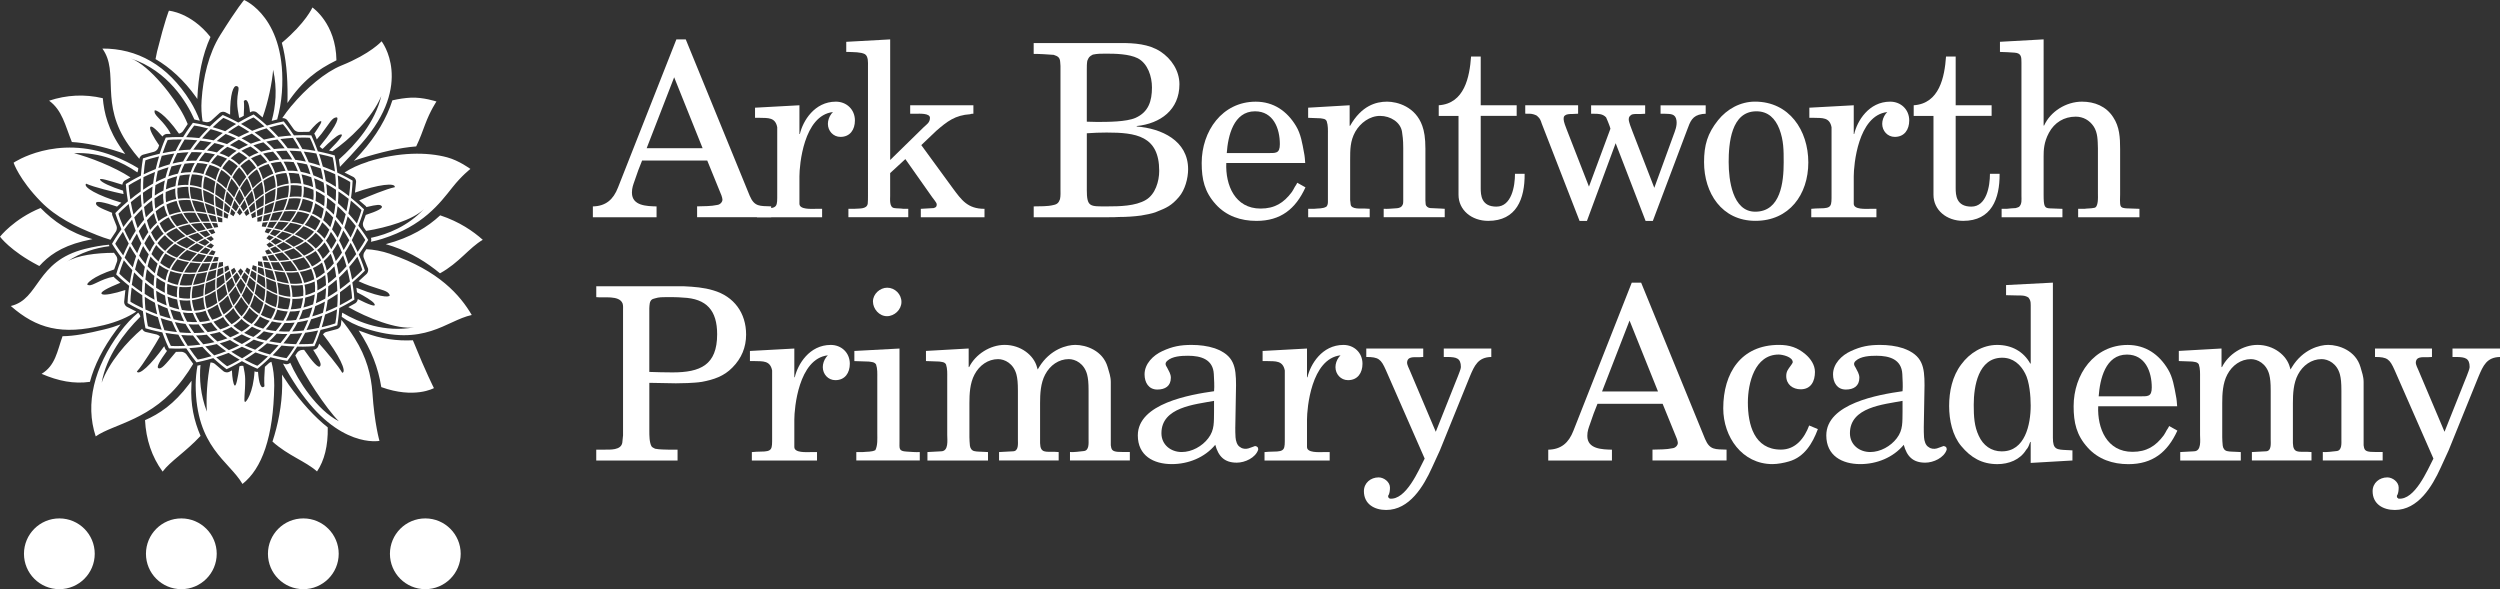<?xml version="1.0" encoding="UTF-8"?>
<svg id="Layer_1" data-name="Layer 1" xmlns="http://www.w3.org/2000/svg" viewBox="0 0 989.86 233.29">
  <rect x="0" y="0" width="989.86" height="233.29" fill="#333333" stroke="none"/>
  <defs>
    <style>
      .cls-1 {
        fill: #fff;
      }
    </style>
  </defs>
  <g>
    <path class="cls-1" d="M267.79,15.6h3.73l25.32,61.91c1.91,4.49,4.11,4.01,8.5,4.2v4.3h-29.33v-4.3c2.68-.1,5.45,0,8.03-.57,.96-.1,2.01-1.05,2.01-2.1,0-.38-.19-1.05-.38-1.62l-5.64-13.85h-25.8c-1.05,2.58-2.01,5.06-2.87,7.74-.67,1.91-1.15,3.06-1.15,4.97,0,5.26,5.92,5.35,9.75,5.45v4.3h-25.22v-4.3c5.16-.1,8.12-2.77,9.94-7.45l23.12-58.67Zm10.41,43.09l-11.27-28.09-10.89,28.09h22.17Z"/>
    <path class="cls-1" d="M316.52,53.05h.19c1.15-5.06,5.73-12.8,14.24-12.8,4.2,0,7.55,3.06,7.55,7.45,0,3.63-1.91,6.5-5.73,6.5-2.87,0-4.97-2.39-4.97-5.16,0-1.34,.48-2.77,1.34-3.92,.19-.29,.48-.48,.67-.76-11.66,1.34-13.28,21.12-13.28,25.42v10.89c0,2.39,4.78,2.01,6.5,2.01h2.48v3.34h-25.8v-3.34c1.15-.1,2.29-.19,3.44-.19,4.78,0,4.59-.96,4.59-5.64v-26.47c-.76-4.01-3.73-3.63-6.88-3.73h-1.91v-4.01l17.58-.96v11.37Z"/>
    <path class="cls-1" d="M352.44,63.37l13.38-13.09c1.24-1.15,2.39-1.82,2.39-3.63,0-1.91-4.3-1.62-5.35-1.62h-2.48v-3.34h25.03v3.34c-.38,0-.86,0-1.24,.19-6.02,.38-9.17,2.87-13.47,6.59l-5.92,5.64,12.42,17.01c3.54,4.78,5.92,8.22,12.61,8.22v3.34h-25.22v-3.34c1.72-.1,3.34-.19,5.06-.29,.29-.1,.57-.19,.86-.38,.57-.57,.48-1.43,0-2.01-.38-.67-.96-1.24-1.34-1.82l-10.7-15.19-6.02,5.54v8.98c0,1.43-.38,4.59,1.62,4.87,1.15,.19,2.39,.1,3.54,.29h2.01v3.34h-23.7v-3.34h2.39c1.62-.19,4.87,.29,5.26-2.01,.1-1.05,.1-2.1,.1-3.15V26.21c0-1.43,.19-3.92-1.24-4.78-1.62-.86-4.49-.76-6.31-.86h-1.05v-4.01l17.39-.96V63.37Z"/>
    <path class="cls-1" d="M409.29,86.02v-4.3c2.58-.1,5.35,.1,7.93-.57,1.43-.29,2.01-.96,2.48-2.29,.29-1.34,.19-2.77,.19-4.2V26.11l-.1-1.43c-.1-1.91-.86-2.39-2.58-2.96-2.68-.19-5.26-.38-7.93-.38v-4.3h34.59c5.26,0,10.99,.38,15.57,3.34,4.4,2.87,7.55,7.64,7.55,12.99,0,10.13-7.55,15.57-16.91,16.53v.19c9.75,.76,20.35,5.54,20.35,16.91,0,3.63-1.24,8.22-3.63,10.99-2.96,3.44-4.87,4.3-8.98,5.92-1.91,.76-4.01,1.05-6.02,1.43-2.87,.38-5.73,.57-8.69,.57-1.34,.1-2.68,.1-4.01,.1h-29.81Zm21.02-37.84c1.34,0,2.68,.1,4.01,.1,4.11,0,11.66,0,15.29-1.62,5.16-2.29,6.5-6.69,6.5-12.04,0-4.3-1.62-9.46-5.64-11.56-3.44-1.72-8.89-1.82-12.61-1.82-1.72,0-3.44,0-5.16,.38-1.43,.76-1.62,1.05-2.2,2.48-.19,1.15-.19,2.29-.19,3.44v20.64Zm0,26.85c0,7.07,1.24,6.69,8.12,6.69,4.78,0,11.18-.1,15.29-2.58,3.73-2.2,5.26-7.36,5.26-11.47,0-13.95-9.27-15.19-20.83-15.19-2.58,0-5.26,.1-7.83,.29v22.26Z"/>
    <path class="cls-1" d="M485.54,64.52c-.38,8.79,3.44,18.06,13.57,18.06,5.54,0,9.17-2.2,12.42-6.59,.38-.67,.86-1.34,1.15-2.01,.38-.48,.67-1.05,.96-1.62l3.25,1.82c-3.92,8.6-9.84,13.28-19.4,13.28-6.21,0-11.94-1.91-16.15-6.59-4.4-4.87-5.54-9.84-5.54-16.34,0-12.61,8.12-24.27,21.4-24.27,7.07,0,12.42,3.73,15.96,9.65,1.91,3.15,2.48,6.88,3.15,10.51,.29,1.34,.38,2.68,.48,4.11h-31.24Zm16.24-3.92c3.34,0,4.97,.29,4.97-3.54,0-6.21-2.58-12.99-9.84-12.99-8.5,0-10.7,9.75-11.18,16.53h16.05Z"/>
    <path class="cls-1" d="M517.95,82.67h2.39c1.53-.19,3.34,0,4.68-.76,.57-.29,.76-1.24,.76-1.91v-26.66c0-1.82,.1-3.63-.48-5.35-.48-1.05-1.53-.96-2.48-1.15l-4.87-.19v-4.01l16.43-.96v8.12h.19c4.49-7.93,10.22-9.55,14.62-9.55,4.11,0,11.27,2.01,13.95,9.55,.76,2.1,1.24,4.78,1.24,9.08v20.54c0,.48,.1,.96,.1,1.43,.1,.86,.96,1.43,1.72,1.53,1.34,.1,2.68,.1,4.11,.19l1.72,.1v3.34h-24.17v-3.34c1.62,.1,3.15-.1,4.78-.19,.67,0,1.82-.19,2.29-.76,.29-.19,.38-.67,.57-.96,.1-.48,.1-.96,.1-1.43v-20.73c0-3.44-.29-5.06-.48-6.4-.57-3.82-4.59-6.31-8.69-6.31s-7.83,2.77-9.84,6.31c-2.01,3.63-2.01,7.07-2.01,11.08v15.96c.1,.48,.1,1.05,.19,1.62,.19,2.2,4.2,1.62,5.73,1.72l1.82,.1v3.34h-24.36v-3.34Z"/>
    <path class="cls-1" d="M569.66,41.68c10.22-.67,12.23-11.27,12.8-19.3h3.82v19.3h14.24v4.2h-14.24v28.57c0,2.77,.19,7.36,6.21,7.36s7.36-8.12,7.36-12.99h3.82c.1,9.94-3.25,18.63-14.43,18.63-6.59,0-11.75-4.3-11.75-10.32v-31.24h-7.83v-4.2Z"/>
    <path class="cls-1" d="M625.41,87.45l-15-38.6c-.29-.96-.67-2.01-1.53-2.68-.38-.48-.96-.67-1.53-.86-1.15-.38-2.29-.29-3.44-.29v-3.34h20.93v3.34l-1.91,.1c-.96,0-1.91,0-2.77,.29-.96,.48-1.05,.76-1.05,1.82,0,.96,.86,3.15,1.24,4.11l8.79,22.55,8.5-22.93c-.19-.57-.29-1.15-.57-1.72-.29-.86-.67-1.62-1.15-2.77-1.34-1.43-3.06-1.43-4.97-1.43h-.96v-3.34h21.4v3.34l-1.82,.1c-1.15,0-2.39-.1-3.44,.19-.86,.57-1.24,.96-1.24,1.91,0,1.15,1.05,3.63,1.43,4.68l8.69,22.45,7.55-20.73c.67-1.82,1.53-3.82,1.24-5.92-.38-2.77-2.39-2.58-4.59-2.68h-1.72v-3.34h17.87v3.34l-1.34,.1c-4.01,.57-4.78,2.96-6.02,6.31l-13.57,36.02h-2.87l-11.85-30.77-11.37,30.77h-2.96Z"/>
    <path class="cls-1" d="M674.71,64.23c0-6.78,1.34-11.37,5.54-16.63,3.54-4.4,8.79-7.36,14.62-7.36,13.57,0,21.12,11.37,21.12,24.08s-7.55,23.12-20.93,23.12-20.35-11.08-20.35-23.22Zm9.75,.1c0,6.69,1.43,19.49,10.51,19.49,10.13,0,11.27-11.85,11.27-19.49,0-4.97,0-8.69-1.72-13.28-1.62-4.11-4.4-6.98-9.08-6.98-10.03,0-10.99,12.71-10.99,20.26Z"/>
    <path class="cls-1" d="M733.97,53.05h.19c1.15-5.06,5.73-12.8,14.24-12.8,4.2,0,7.55,3.06,7.55,7.45,0,3.63-1.91,6.5-5.73,6.5-2.87,0-4.97-2.39-4.97-5.16,0-1.34,.48-2.77,1.34-3.92,.19-.29,.48-.48,.67-.76-11.66,1.34-13.28,21.12-13.28,25.42v10.89c0,2.39,4.78,2.01,6.5,2.01h2.48v3.34h-25.8v-3.34c1.15-.1,2.29-.19,3.44-.19,4.78,0,4.59-.96,4.59-5.64v-26.47c-.76-4.01-3.73-3.63-6.88-3.73h-1.91v-4.01l17.58-.96v11.37Z"/>
    <path class="cls-1" d="M757.72,41.68c10.22-.67,12.23-11.27,12.8-19.3h3.82v19.3h14.23v4.2h-14.23v28.57c0,2.77,.19,7.36,6.21,7.36s7.36-8.12,7.36-12.99h3.82c.09,9.94-3.25,18.63-14.43,18.63-6.59,0-11.75-4.3-11.75-10.32v-31.24h-7.83v-4.2Z"/>
    <path class="cls-1" d="M792.53,86.02v-3.34h2.01c1.15-.19,2.39-.19,3.54-.29,.48-.1,.86-.29,1.34-.48,1.24-1.15,.96-2.87,.96-4.4V24.77c0-2.1,0-3.73-2.68-3.92-1.91-.1-3.92-.29-5.83-.29v-4.01l17.29-.96V49.71h.19c2.48-5.54,8.69-9.46,15-9.46,4.97,0,9.55,1.82,12.33,6.12,2.58,3.82,2.77,8.22,2.77,12.61v17.96c0,1.15-.19,3.63,.19,4.59,.38,.86,1.43,.86,2.2,.96l5.26,.19v3.34h-24.27v-3.34h2.48c1.24-.19,2.58-.1,3.82-.38,1.82-.1,1.53-4.4,1.53-5.64v-17.96c-.1-2.96,0-6.12-1.72-8.69-1.62-2.39-4.11-3.82-7.07-3.82-4.59,0-8.41,2.29-10.61,6.4-2.01,3.73-2.1,6.88-2.1,9.36v15.1c0,4.78,.38,5.35,2.48,5.45l4.97,.19v3.34h-24.08Z"/>
  </g>
  <g>
    <path class="cls-1" d="M236.08,182.33v-4.3h3.06c2.39,0,6.78,.29,7.26-2.77,.1-.96,.19-1.91,.29-2.87v-49.49c0-.96,.1-1.91-.19-2.77-1.34-3.34-7.55-2.1-10.41-2.48v-4.3h34.78c3.92,.19,7.83,.48,11.56,1.62,8.22,2.39,12.99,8.98,12.99,17.49,0,5.06-1.82,9.46-5.45,13.09-3.34,3.44-7.45,4.78-12.04,5.64-1.82,.29-3.73,.38-5.64,.48-1.53,0-3.15,.1-4.68,.1-3.54,0-6.98-.19-10.51-.19v19.01c0,1.82,0,4.59,.86,6.12,.29,.48,.96,.67,1.43,.96,1.91,.38,3.92,.29,5.83,.38h3.06v4.3h-32.2Zm21.02-35.07c3.06,.1,6.12,.19,9.17,.19,10.99,0,17.68-2.87,17.68-15.1,0-9.36-4.11-14.14-13.57-14.52-2.1-.19-4.3-.19-6.4-.19-1.53,0-3.15,0-4.59,.48-.38,.1-.76,.19-1.15,.38-1.15,.76-1.05,2.29-1.15,3.54v25.22Z"/>
    <path class="cls-1" d="M314.5,149.37h.19c1.15-5.06,5.73-12.8,14.24-12.8,4.2,0,7.55,3.06,7.55,7.45,0,3.63-1.91,6.5-5.73,6.5-2.87,0-4.97-2.39-4.97-5.16,0-1.34,.48-2.77,1.34-3.92,.19-.29,.48-.48,.67-.76-11.66,1.34-13.28,21.12-13.28,25.42v10.89c0,2.39,4.78,2.01,6.5,2.01h2.48v3.34h-25.8v-3.34c1.15-.1,2.29-.19,3.44-.19,4.78,0,4.59-.96,4.59-5.64v-26.47c-.76-4.01-3.73-3.63-6.88-3.73h-1.91v-4.01l17.58-.96v11.37Z"/>
    <path class="cls-1" d="M339.05,182.33v-3.34h2.58c1.62-.19,3.54,0,4.97-.76,.96-2.01,.76-4.4,.76-6.59v-21.98c0-1.82,.1-3.63-.48-5.35-.67-1.05-1.82-.96-2.87-1.15l-5.73-.19v-4.01l17.87-.96v36.69c0,2.96-.38,3.92,2.77,4.11,1.72,.1,3.54,.29,5.26,.19v3.34h-25.13Zm12.13-57.14c-3.06,0-5.54-2.87-5.54-5.83s2.77-5.45,5.64-5.45c3.06,0,5.64,2.58,5.64,5.64s-2.77,5.64-5.73,5.64Z"/>
    <path class="cls-1" d="M367.21,178.99l1.82-.1c1.15-.1,2.39-.1,3.54-.19,3.15,0,2.48-4.49,2.48-6.5v-22.55c0-1.82,.1-3.63-.48-5.35-.57-1.05-1.72-.96-2.68-1.15l-5.26-.19v-4.01l16.91-.96v7.36h.19c2.48-5.06,8.31-8.79,14.05-8.79,6.4,0,11.56,4.11,12.8,8.79l.29,.96,.57-.96c4.4-7.17,11.08-8.79,14.33-8.79,4.2,0,10.89,2.2,12.8,8.79,.57,2.01,1.24,3.73,1.24,5.92v25.03c.1,.67,.19,1.34,.57,1.82,.86,1.05,3.44,.76,4.68,.86h2.29v3.34h-23.7v-3.34c1.82,.1,3.63-.19,5.45-.38,2.2-.19,1.91-3.15,1.91-4.68v-19.21c0-3.25-.19-4.87-.57-6.4-1.15-4.4-4.68-6.12-7.26-6.12-4.01,0-7.45,2.48-9.36,6.12-1.82,3.44-2.01,7.64-2.01,11.37v15.77c.1,4.11,2.29,3.34,5.64,3.44l1.72,.1v3.34h-23.6v-3.34c1.82-.1,3.63-.19,5.45-.29,2.39,0,2.01-3.06,2.01-4.68v-19.3c0-3.25-.19-4.87-.57-6.4-1.15-4.4-4.68-6.12-7.26-6.12-4.01,0-7.45,2.48-9.36,6.12-1.82,3.44-2.01,7.64-2.01,11.37v13.38c0,1.15,.1,2.2,.19,3.34,.1,1.05,.76,2.01,1.72,2.2,1.15,.29,2.39,.19,3.54,.29l1.91,.1v3.34h-23.98v-3.34Z"/>
    <path class="cls-1" d="M489.1,169.05c0,1.34,0,2.68,.1,4.11,.1,1.34,.57,3.25,1.91,3.92,.86,.67,2.1,.76,3.15,.48,.96-.29,1.82-.67,2.68-.96,.96,.19,1.24,.48,1.24,1.43-1.05,3.25-5.26,5.16-8.5,5.16-4.87,0-7.26-2.48-8.5-7.07-4.2,5.06-10.7,7.64-17.2,7.64-7.26,0-13.47-3.34-13.47-11.37,0-12.61,20.73-16.15,30.19-17.49,.19-2.2,0-4.49-.1-6.78-.29-5.83-5.06-7.26-10.22-7.26-2.68,0-6.21,.19-8.22,2.01-1.05,.96-.67,1.72,0,2.77,.57,1.15,1.43,2.39,1.43,3.92,0,3.34-2.29,4.68-5.35,4.68-3.44,0-5.06-2.77-5.06-6.02,0-4.2,3.44-7.55,6.98-9.17,4.11-1.91,7.26-2.48,11.66-2.48,3.06,0,6.31,.38,9.17,1.34,7.64,2.77,8.41,7.26,8.41,14.62l-.29,16.53Zm-29.24,2.48c0,4.59,3.73,7.45,8.03,7.45,4.01,0,8.12-2.29,10.51-5.45,2.58-3.34,2.2-6.59,2.29-10.61v-4.2c-7.55,1.43-20.83,2.48-20.83,12.8Z"/>
    <path class="cls-1" d="M517.49,149.37h.19c1.15-5.06,5.73-12.8,14.24-12.8,4.2,0,7.55,3.06,7.55,7.45,0,3.63-1.91,6.5-5.73,6.5-2.87,0-4.97-2.39-4.97-5.16,0-1.34,.48-2.77,1.34-3.92,.19-.29,.48-.48,.67-.76-11.66,1.34-13.28,21.12-13.28,25.42v10.89c0,2.39,4.78,2.01,6.5,2.01h2.48v3.34h-25.8v-3.34c1.15-.1,2.29-.19,3.44-.19,4.78,0,4.59-.96,4.59-5.64v-26.47c-.76-4.01-3.73-3.63-6.88-3.73h-1.91v-4.01l17.58-.96v11.37Z"/>
    <path class="cls-1" d="M549.66,196.19c-.1,.29,0,.57,.1,.86,.19,.1,.38,.19,.48,.38,6.5,.67,11.47-11.27,13.85-15.86l-15.38-35.07c-1.91-4.3-2.87-5.16-7.74-5.16v-3.34h22.55v3.34l-1.72,.1c-2.1,0-4.68-.38-4.68,2.29,0,.57,.76,2.29,1.05,2.87l10.32,24.36,7.83-19.68,.96-2.39c.29-.86,1.15-2.77,1.15-3.54,0-3.63-1.91-3.92-5.06-4.01h-1.72v-3.34h18.82v3.34c-5.26,.1-6.69,3.44-8.5,7.74l-11.85,29.24-3.15,6.88c-3.34,7.36-8.89,16.72-18.15,16.72-4.59,0-8.79-2.29-8.79-7.45,0-3.25,2.68-5.45,5.83-5.45,2.1,0,4.49,1.82,4.49,4.01,0,.96-.1,2.01-.48,2.87l-.19,.29Z"/>
    <path class="cls-1" d="M646.07,111.92h3.73l25.32,61.91c1.91,4.49,4.11,4.01,8.5,4.2v4.3h-29.33v-4.3c2.68-.1,5.45,0,8.03-.57,.96-.1,2.01-1.05,2.01-2.1,0-.38-.19-1.05-.38-1.62l-5.64-13.85h-25.8c-1.05,2.58-2.01,5.06-2.87,7.74-.67,1.91-1.15,3.06-1.15,4.97,0,5.26,5.92,5.35,9.75,5.45v4.3h-25.22v-4.3c5.16-.1,8.12-2.77,9.94-7.45l23.12-58.67Zm10.41,43.09l-11.27-28.09-10.89,28.09h22.17Z"/>
    <path class="cls-1" d="M719.77,169.91c-2.1,5.64-5.35,11.08-11.47,12.8-1.91,.57-4.49,1.05-6.5,1.05-12.04,0-19.49-10.8-19.49-22.07,0-14.05,7.07-25.13,22.07-25.13,4.2,0,7.36,1.05,10.51,3.73,2.01,1.72,3.73,4.2,3.73,6.97,0,3.63-1.53,6.88-5.64,6.88-3.15,0-5.73-1.91-5.73-5.26,0-1.82,.76-2.68,1.72-4.01,.19-.19,.86-1.24,.86-1.43,0-2.2-4.2-3.06-5.54-3.06-9.55,0-12.23,11.37-12.23,19.01,0,8.69,2.48,18.63,13.09,18.63,5.83,0,9.27-4.49,11.18-9.55l3.44,1.43Z"/>
    <path class="cls-1" d="M761.71,169.05c0,1.34,0,2.68,.1,4.11,.09,1.34,.57,3.25,1.91,3.92,.86,.67,2.1,.76,3.15,.48,.96-.29,1.82-.67,2.68-.96,.96,.19,1.24,.48,1.24,1.43-1.05,3.25-5.26,5.16-8.51,5.16-4.87,0-7.26-2.48-8.5-7.07-4.2,5.06-10.7,7.64-17.2,7.64-7.26,0-13.47-3.34-13.47-11.37,0-12.61,20.74-16.15,30.19-17.49,.19-2.2,0-4.49-.09-6.78-.29-5.83-5.07-7.26-10.23-7.26-2.68,0-6.21,.19-8.22,2.01-1.05,.96-.67,1.72,0,2.77,.57,1.15,1.44,2.39,1.44,3.92,0,3.34-2.29,4.68-5.35,4.68-3.44,0-5.07-2.77-5.07-6.02,0-4.2,3.44-7.55,6.98-9.17,4.11-1.91,7.26-2.48,11.66-2.48,3.06,0,6.31,.38,9.17,1.34,7.64,2.77,8.41,7.26,8.41,14.62l-.29,16.53Zm-29.24,2.48c0,4.59,3.73,7.45,8.03,7.45,4.01,0,8.12-2.29,10.51-5.45,2.58-3.34,2.2-6.59,2.29-10.61v-4.2c-7.55,1.43-20.83,2.48-20.83,12.8Z"/>
    <path class="cls-1" d="M804.04,120.71c0-1.24-.09-1.82-.86-2.87-1.34-.96-3.06-.86-4.59-.86-1.44,0-2.87-.1-4.3-.1v-4.01l18.54-.96v61.44c0,4.68,1.44,4.68,5.83,4.87l1.91,.1v4.01l-16.53,.96v-8.31h-.19c-.38,1.05-.76,2.29-1.62,3.15-2.39,3.92-6.88,5.64-11.37,5.64-6.12,0-10.51-2.58-14.33-7.17-3.44-4.11-4.78-10.13-4.78-15.86s1.24-11.75,4.78-16.43c3.35-4.59,8.51-7.74,14.24-7.74s10.41,2.58,13.09,7.36h.19v-23.22Zm-11.37,58c9.08,0,11.37-10.51,11.37-18.15,0-3.63-.48-9.55-2.2-12.71-1.82-3.54-4.78-6.21-9.08-6.21-9.46,0-11.27,11.27-11.27,18.63,0,4.59,.19,8.5,2.01,12.33,1.72,3.73,4.87,6.12,9.08,6.12h.1Z"/>
    <path class="cls-1" d="M830.77,160.84c-.38,8.79,3.44,18.06,13.57,18.06,5.54,0,9.17-2.2,12.42-6.59,.38-.67,.86-1.34,1.15-2.01,.38-.48,.67-1.05,.96-1.62l3.25,1.82c-3.92,8.6-9.84,13.28-19.39,13.28-6.21,0-11.95-1.91-16.15-6.59-4.4-4.87-5.54-9.84-5.54-16.34,0-12.61,8.12-24.27,21.4-24.27,7.07,0,12.42,3.73,15.96,9.65,1.91,3.15,2.48,6.88,3.15,10.51,.29,1.34,.38,2.68,.48,4.11h-31.25Zm16.24-3.92c3.35,0,4.97,.29,4.97-3.54,0-6.21-2.58-12.99-9.84-12.99-8.51,0-10.7,9.75-11.18,16.53h16.05Z"/>
    <path class="cls-1" d="M863.27,178.99l1.81-.1c1.15-.1,2.39-.1,3.54-.19,3.15,0,2.48-4.49,2.48-6.5v-22.55c0-1.82,.09-3.63-.48-5.35-.57-1.05-1.72-.96-2.68-1.15l-5.25-.19v-4.01l16.91-.96v7.36h.19c2.48-5.06,8.31-8.79,14.05-8.79,6.4,0,11.56,4.11,12.8,8.79l.28,.96,.57-.96c4.4-7.17,11.08-8.79,14.33-8.79,4.2,0,10.89,2.2,12.8,8.79,.57,2.01,1.24,3.73,1.24,5.92v25.03c.09,.67,.19,1.34,.57,1.82,.86,1.05,3.44,.76,4.68,.86h2.29v3.34h-23.7v-3.34c1.82,.1,3.63-.19,5.45-.38,2.2-.19,1.91-3.15,1.91-4.68v-19.21c0-3.25-.19-4.87-.57-6.4-1.15-4.4-4.68-6.12-7.26-6.12-4.01,0-7.45,2.48-9.36,6.12-1.82,3.44-2.01,7.64-2.01,11.37v15.77c.1,4.11,2.29,3.34,5.64,3.44l1.72,.1v3.34h-23.6v-3.34c1.82-.1,3.63-.19,5.45-.29,2.39,0,2-3.06,2-4.68v-19.3c0-3.25-.19-4.87-.57-6.4-1.15-4.4-4.68-6.12-7.26-6.12-4.01,0-7.45,2.48-9.36,6.12-1.81,3.44-2,7.64-2,11.37v13.38c0,1.15,.09,2.2,.19,3.34,.09,1.05,.76,2.01,1.72,2.2,1.15,.29,2.39,.19,3.53,.29l1.91,.1v3.34h-23.98v-3.34Z"/>
    <path class="cls-1" d="M949.06,196.19c-.09,.29,0,.57,.1,.86,.19,.1,.38,.19,.48,.38,6.5,.67,11.47-11.27,13.86-15.86l-15.39-35.07c-1.91-4.3-2.87-5.16-7.74-5.16v-3.34h22.55v3.34l-1.72,.1c-2.1,0-4.68-.38-4.68,2.29,0,.57,.76,2.29,1.05,2.87l10.32,24.36,7.84-19.68,.96-2.39c.28-.86,1.15-2.77,1.15-3.54,0-3.63-1.91-3.92-5.07-4.01h-1.72v-3.34h18.82v3.34c-5.26,.1-6.69,3.44-8.51,7.74l-11.85,29.24-3.15,6.88c-3.35,7.36-8.89,16.72-18.15,16.72-4.59,0-8.79-2.29-8.79-7.45,0-3.25,2.68-5.45,5.83-5.45,2.1,0,4.49,1.82,4.49,4.01,0,.96-.1,2.01-.48,2.87l-.19,.29Z"/>
  </g>
  <g>
    <path class="cls-1" d="M23.5,205.26c-7.74,0-14.01,6.27-14.01,14.01s6.27,14.01,14.01,14.01,14.01-6.28,14.01-14.01-6.27-14.01-14.01-14.01"/>
    <path class="cls-1" d="M71.8,205.26c-7.74,0-14.01,6.27-14.01,14.01s6.27,14.01,14.01,14.01,14.01-6.28,14.01-14.01-6.27-14.01-14.01-14.01"/>
    <path class="cls-1" d="M120.1,205.26c-7.74,0-14.01,6.27-14.01,14.01s6.27,14.01,14.01,14.01,14.01-6.28,14.01-14.01-6.27-14.01-14.01-14.01"/>
    <path class="cls-1" d="M168.4,205.26c-7.74,0-14.01,6.27-14.01,14.01s6.27,14.01,14.01,14.01,14.01-6.28,14.01-14.01-6.27-14.01-14.01-14.01"/>
  </g>
  <path class="cls-1" d="M61.58,23.39c.17-1.01,.37-2.01,.61-2.99,3.2-12.78,4.69-16.16,4.69-16.16,0,0,8.7,.64,16.46,10.41-3.23,7.11-4.83,15.2-5.21,24.55-.17-.25-.34-.5-.51-.76-4.86-6.8-10.33-11.71-16.04-15.05ZM28.45,56.23c5.54,.34,11.85,1.62,19.11,4.04,.7,.23,1.37,.47,2.03,.71-.4-.54-.81-1.09-1.21-1.66-5.66-8.03-7.15-14.61-7.68-20.44-7.23-1.69-14.35-1.3-21.26,.99,5.19,3.77,6.34,9.73,9.01,16.36Zm85.35-15.43c6-8.93,11.89-13.21,19.41-16.92-.2-14.65-9.51-20.92-9.51-20.92,0,0-2.59,6.01-12.1,13.98,0,0,0,0-.01,.01,1.65,5.97,2.33,13.14,2.26,21.55,0,.78-.02,1.55-.04,2.3Zm26.31,22.9c.65-.27,1.3-.53,2.01-.74,8.8-2.78,16.29-4.51,22.67-4.99,1.5-3.12,2.54-6.03,3.5-8.62,2.1-5.64,4.53-9.16,4.53-9.16,0,0-5.29-1.76-10.15-1.52-2.26,.11-4.72,.46-7.31,1.06-2.19,6.95-6.46,14.2-12.36,20.82-.99,1.1-1.95,2.15-2.89,3.15Zm12.65,32.98c.93,.27,1.87,.56,2.83,.89,7.3,2.49,13.56,6.46,18.62,10.65,7.62-4.2,11.5-10.09,16.94-13.27-3.84-3.42-9.16-7.11-16.86-9.69-4.92,4.58-11.63,8.8-21.54,11.41Zm-38.4,55.69c-.97-1.39-1.88-2.74-2.71-4.05,.07,1.42,.09,2.91,.08,4.47-.11,7.77-1.68,15.47-3.85,22.06,6.36,5.67,13.1,7.76,17.64,11.82,2.89-4.3,4.38-10.07,4.25-17.44-5.19-4.11-10.39-9.83-15.41-16.86Zm49.11-17.64c-6.08,.31-12.65-.49-19.26-3.09-.78-.26-1.52-.53-2.22-.8,5.16,7.82,7.73,14.78,8.98,22.43,13.13,4.75,20.84,.4,20.84,.4,0,0-3.3-6.49-7.93-17.99-.13-.32-.26-.63-.4-.95ZM15.59,105.32c3.5-3.87,8.32-7.57,17.24-9.79,1.31-.33,2.56-.61,3.78-.85-8.95-2.5-15.53-7.17-20.54-12.33C5.41,86.73,0,93.72,0,93.72c0,0,4.1,5.62,15.1,11.36,.16,.08,.32,.16,.48,.24Zm60.21,47.18c0-.6,.02-1.18,.04-1.74-.31,.43-.64,.88-.97,1.32-5.98,7.99-11.84,11.83-17.45,14.28,.4,7.64,2.7,14.55,6.97,20.37,3.04-4.1,9.16-7.83,15.02-14.14-2.52-5.76-4.08-12.49-3.62-20.08Zm-28-24.09c-1.96,.77-4.12,1.45-6.49,2.02-6.62,1.61-11.87,2.66-16.55,2.69-2.15,6.07-2.82,11.6-8.29,14.9,6.7,2.88,12.74,4.06,19.14,3.17,1.7-6.48,5.09-13.3,10.38-20.45,.59-.81,1.2-1.59,1.8-2.32Zm-9.66-35.42c1.94,.78,3.8,1.41,5.59,1.94l2.17-3.27c.38-.57,.48-1.56,.24-2.2l-1.69-4.26c-.09-.27-.1-.6-.05-.93-5.12-2.05-6.44-2.75-6.4-3.84,.04-1,3.07-.44,8.35,1.37l1.71-1.56c-9.38-2.79-15.35-6.19-13.96-7.52,3.08,1.41,10.82,3.27,14.82,4.12l-.19-1.35c-4.93-1.54-8.62-3.32-9.09-4.26-.47-.97,3.05,.13,8.8,1.9,.06-.64,.46-1.34,.97-1.66l2.25-1.23c-6.52-4.26-16.18-7.97-22.36-9.59,10.44-.51,19.01,3.4,25.08,7.6,.15-.27,.25-.56,.28-.83l.09-.83c-2.94-1.78-6.18-3.42-9.71-4.8-22.76-8.88-39.66,2.63-39.66,2.63,0,0,2.16,6.61,10.85,15.47,6.02,6.13,13.55,9.76,21.9,13.08Zm2.83,35.79c5.48-1.34,9.74-3.23,12.99-5.41l-3.79-1.94c-.6-.35-1.05-1.2-1.02-1.88l.47-4.55c0-.05,0-.12,0-.17-4.58,1.51-8.29,2.14-9.17,1.67-1.34-.7,2.02-2.42,7.21-4.54l-2.34-2.01c-.11-.11-.21-.24-.29-.39-.64,.11-1.25,.23-1.81,.39-5.21,1.55-7.06,3.76-8.65,2.74-.39-.26,1.98-3.2,10.63-6l1.13-3.13c.23-.66,.1-1.66-.3-2.21l-.89-1.25c-7.07,.03-14.62,.98-18.7,3.54,5.58-3.72,11.43-5.49,16.87-6.17-.08-.18-.14-.37-.17-.58-2.82,.25-5.99,.79-9.51,1.67-19.6,4.87-17.83,19.9-29.36,22.6,10.23,8.95,20.09,11.63,36.69,7.61Zm31.43,21.39c1.61-2.15,2.97-4.19,4.1-6.11,0,0-.03-.01-.03-.04l-2.67-3.73c-.4-.55-1.29-1.01-1.97-1l-2.15,.03c-4.6,5.57-5.79,6.89-6.94,6.48-.89-.34,.39-2.8,3.39-6.87-.29-.21-.54-.48-.68-.76l-.43-1.09c-5.3,7.48-10.03,11.69-10.83,10.03,2.55-2.77,7.42-10.88,9.12-13.88-.35-.37-.81-.67-1.24-.78l-4.47-1.03c-.54-.16-1.08-.67-1.32-1.23-6.08,5.18-13.17,13.25-16.04,21.38,1.9-10.6,8.82-19.68,15.31-26.16v-.12c-.08-.5-.43-1.09-.86-1.49-2.41,2.01-4.87,4.58-7.3,7.88-10.16,13.74-13.76,28.2-9.49,41.11,7.08-5.02,22.3-6.34,34.5-22.63Zm73.27-86.12c-3.77,1.19-6.79,2.64-9.26,4.25l3.57,1.8c.6,.36,1.06,1.19,1.02,1.88l-.45,4.28c9.25-3.27,16.11-4.02,15.77-2.14-3.23,.65-10.28,3.56-14.11,5.23l2.6,2.23c.11,.11,.22,.25,.3,.41,4.24-1.03,5.51-1.13,6.06-.31,.5,.77-1.81,1.95-6.34,3.42l-1.03,2.86c-.24,.65-.11,1.63,.29,2.2l.89,1.26c8.19-1.31,18.51-4.34,22.88-8.63-6.42,6.76-14.2,9.95-20.99,11.39,.19,.48,.18,1.09,0,1.56,1.45-.3,2.95-.69,4.5-1.18,16.14-5.12,22.72-14.01,27.76-20.36,3.73-4.72,7.13-7.31,7.13-7.31,0,0-4.47-3.31-9.19-4.59-7.84-2.12-19.05-2.19-31.44,1.72Zm-90.51-1.14v-.02c.11-.68,.74-1.41,1.39-1.62l4.43-1.18c.67-.17,1.41-.85,1.65-1.49l.38-1.05c-2.34-3.37-3.73-6.14-3.58-7.02,.22-1.26,2.13,.42,4.89,3.52,.34-.52,1.01-.96,1.62-1.01l1.65-.03c-.34-.69-.69-1.33-1.08-1.88-3.09-4.47-5.74-5.55-5.27-7.37,.13-.48,3.92,1.01,9.62,9.16,.61-.13,1.28-.53,1.6-1.01l1.86-2.79c-.42-1.01-.9-2.06-1.46-3.17-3.64-7.13-13.55-20.05-21.05-22.8,14.81,4.88,22.18,17.46,25.17,24.17,0,0,.01,0,.02,0l2.12,.48c-.98-2.61-2.23-5.21-3.75-7.67-9.01-14.51-21.25-20.99-34.84-20.9,6.86,9.46-1.28,21.69,10.45,38.31,1.42,2.02,2.81,3.8,4.19,5.37Zm25.07-14.85l1.25,.28c.66,.15,1.63-.1,2.14-.57l3.39-3.08c.54-.43,1.49-.57,2.12-.3l1.98,1c-.05-8.36,1.33-11.6,2.56-11.31,2.12,.5-.81,3.03,.71,10.75,.11,.58,.21,1.19,.3,1.83,.29-.04,.55-.11,.77-.23l1.06-.58c.14-2.34,.19-4.49,.04-5.87,1.24-1.25,2.06,.75,2.44,4.52l.47-.26c.64-.3,1.59-.19,2.14,.23l2.37,2.04c2.25-6.29,3.74-13.65,4.18-18.89,1.7,7.66,1.01,14.56-.59,20.25l2.19-.57c.91-3.34,1.59-6.93,1.86-10.69C113.74,6.97,96.65,0,96.65,0c0,0-2.47,2.75-9.46,13.91-4.56,7.28-6.78,16.79-7.37,25.75-.2,2.97-.03,5.77,.4,8.4Zm74.34,52.48c-3.5-1.19-6.67-1.74-9.52-1.87l-.8,1.2c-.37,.56-.48,1.56-.23,2.19l1.69,4.26c.21,.66-.03,1.6-.5,2.09l-3.22,2.95c1.56,.7,3.02,1.34,4.3,1.78,5.13,1.82,7.33,1.93,8.01,3.69,.2,.49-1.22,1.84-12.84-2.76-.12-.05-.23-.09-.35-.14l.24,1.8c3.21,1.63,6.04,3.41,6.72,4.32,1.5,2.02-2.41,.39-6.4-1.64-.06,.63-.45,1.32-.96,1.64l-2.79,1.54c7.4,4.24,19.27,9,26.04,8.03-11.73,2.09-21.75-1.85-28.45-5.82-.03,.11-.05,.21-.07,.31l-.14,1.33c2.41,1.76,5.46,3.34,9.38,4.61,23.45,7.56,31.89-3.11,42.11-5.33-4.52-7.72-12.98-17.59-32.24-24.15Zm-47.08,42.72c-.36,.09-.71,.27-.97,.49l-1.64,1.49c-.23,3.01-.34,5.96-.17,7.7-1.36,1.39-2.21-1.17-2.55-5.71-.4,.06-.83,.04-1.16-.11l-.21-.11c-.52,8.66-3.36,12.33-3.78,12.13-.62-.29,.12-3.63,.07-9.06,0-1.53-.34-3.32-.73-5.2-.52-.1-1.11-.04-1.55,.16-.64,4.89-1.35,8.13-1.9,7.59-.53-.53-.95-2.82-1.07-5.98l-1.16,.63c-.63,.28-1.58,.17-2.13-.24l-3.48-2.97c-.41-.35-1.12-.56-1.72-.55-1.35,6.58-1.76,14.15-1.43,19.46-2.55-6.66-3.03-12.99-2.53-18.48l-.92,.24c-.08,.01-.17,0-.26,0-.45,2.43-.72,5-.72,7.69,.07,24.63,13.28,30.15,18.53,39.19,7.7-6.06,12.28-18.58,12.58-38.93,.03-3.62-.39-6.74-1.12-9.45Zm32.89-9.41c-1.69-2.7-3.44-5.1-5.19-7.21l-.21,2.01c-.12,.68-.74,1.39-1.4,1.62l-4.42,1.17c-.46,.13-.95,.49-1.29,.91,6.46,8.22,9.6,14.99,7.64,15.26-1.59-2.81-6.32-8.38-9.13-11.55l-.44,1.19c-.27,.62-1.04,1.18-1.73,1.23h-.23c2.79,4.43,3.38,5.73,2.74,6.56-.66,.81-2.9-1.61-6.3-6.51l-.8,.02c-.69,.03-1.56,.51-1.95,1.07l-.75,1.11c3.47,7.81,12.41,21.3,17.24,26.06-8.65-4.41-16.17-16.06-19.24-23.16-.46,.43-1.2,.7-1.79,.59l-1.08-.26c1.64,3.1,3.59,6.34,5.82,9.66,16.24,24.19,32.38,20.94,32.38,20.94,0,0-1.95-6.62-2.79-19-.5-7.02-2.29-14.12-7.08-21.71Zm-25.01-91.91c-1.36,1.63-2.56,3.25-3.62,4.84,.67-.1,1.53,.23,1.94,.74l2.66,3.72c.4,.56,1.29,1.01,1.99,1.01l4.1-.06c2.03-2.51,3.76-4.11,4.52-4.22,.85-.12-.32,1.75-2.55,4.98,.12,.13,.22,.28,.3,.43l.72,1.82c.71-.81,1.36-1.58,1.91-2.28,3.31-4.32,4.07-6.35,5.96-6.46,.54-.03,1.37,1.72-6.58,11.35-.05,.05-.09,.11-.14,.16,.27,.41,.71,.79,1.16,.99,2.7-2.79,5.57-5.23,6.72-5.61,2.41-.81-.41,2.43-3.57,5.61-.17,.18-.39,.4-.61,.63l1.31,.3c6.72-4.57,15.66-13.02,19.38-21.85-2.52,10.43-9.92,19.05-16.78,25.11l.41,2.93c2.71-2.76,5.58-5.87,8.53-9.24,21.05-23.8,7.96-40.49,7.96-40.49,0,0-4.33,4.92-15.83,9.56-6.54,2.63-14.13,9.13-19.87,16.04Zm24.13,69.89c.6,3.45,.8,6.04,.83,6.81-.63,.41-2.85,1.77-5.97,3.34-.26,3.5-.67,6.07-.81,6.82-.73,.25-3.21,1.06-6.62,1.83-1.08,3.33-2.1,5.73-2.42,6.42-.75,.07-3.34,.26-6.85,.19-1.86,2.98-3.42,5.06-3.89,5.66-.75-.12-3.31-.57-6.7-1.46-2.51,2.45-4.53,4.1-5.13,4.57-.7-.31-3.1-1.34-6.16-3.02-3.02,1.77-5.38,2.89-6.06,3.2-.61-.44-2.68-2.03-5.26-4.4-3.35,1.01-5.91,1.54-6.66,1.68-.48-.59-2.12-2.62-4.05-5.54-3.51,.18-6.11,.06-6.87,.01-.33-.68-1.42-3.04-2.61-6.33-3.44-.67-5.94-1.4-6.67-1.62-.15-.74-.65-3.3-1.02-6.8-3.18-1.48-5.42-2.78-6.08-3.18,.03-.75,.15-3.34,.64-6.83-2.74-2.18-4.6-3.99-5.14-4.53,.2-.73,.95-3.23,2.26-6.49-2.13-2.78-3.51-4.99-3.91-5.63,.37-.66,1.69-2.91,3.75-5.76-1.41-3.21-2.22-5.68-2.45-6.4,.53-.55,2.35-2.42,5.01-4.69-.59-3.47-.79-6.05-.84-6.81,.64-.4,2.85-1.79,5.98-3.35,.25-3.49,.67-6.06,.81-6.81,.71-.25,3.19-1.06,6.61-1.84,1.08-3.33,2.11-5.72,2.42-6.41,.75-.07,3.35-.26,6.86-.19,1.84-2.98,3.41-5.06,3.88-5.65,.75,.11,3.31,.55,6.7,1.46,2.5-2.46,4.53-4.09,5.12-4.56,.7,.29,3.08,1.33,6.16,3.01,3.03-1.78,5.36-2.89,6.07-3.21,.61,.46,2.67,2.03,5.26,4.4,3.35-1,5.9-1.52,6.65-1.66,.48,.6,2.11,2.62,4.05,5.54,3.5-.17,6.09-.06,6.87-.01,.31,.68,1.43,3.04,2.6,6.34,3.44,.67,5.94,1.41,6.67,1.62,.15,.75,.64,3.3,1.02,6.79,3.18,1.48,5.42,2.78,6.08,3.17-.04,.76-.15,3.36-.65,6.83,2.75,2.19,4.6,4,5.15,4.53-.21,.73-.95,3.23-2.25,6.48,2.14,2.78,3.51,4.98,3.91,5.64-.38,.66-1.69,2.9-3.73,5.75,1.39,3.2,2.2,5.68,2.44,6.41-.53,.54-2.35,2.4-5,4.68Zm1.97-21.45c-.62,1.48-1.34,3.07-2.17,4.71,.88,1.62,1.64,3.18,2.31,4.65,1.6-2.24,2.55-3.86,2.66-4.1l.37-.63-.38-.61c-.14-.24-1.12-1.82-2.78-4.01Zm-8.36,19.15c-.17-1.36-.41-2.72-.71-4.07-.92,.98-1.87,1.91-2.88,2.77,.24,1.3,.38,2.63,.42,3.96,1.12-.83,2.17-1.73,3.18-2.66Zm-3.14,3.86c0,1.42-.07,2.84-.2,4.25,1.32-.79,2.6-1.61,3.79-2.43-.05-1.44-.13-2.96-.28-4.48-1.06,.92-2.16,1.84-3.3,2.66Zm-76.06-11.99c-.9-1.32-1.72-2.63-2.47-3.96-.81,1.63-1.51,3.18-2.09,4.58,.92,1.17,2,2.49,3.22,3.85,.37-1.48,.82-2.97,1.34-4.47Zm-1.73,11.38c1.17,.93,2.54,1.94,4.04,2.96,.02-1.52,.09-3.09,.23-4.66-1.18-1.06-2.3-2.14-3.35-3.24-.4,1.78-.7,3.45-.92,4.94Zm1.57-21.4c-.55-1.48-1.04-2.97-1.45-4.42-1.18,1.39-2.22,2.73-3.11,3.95,.61,1.36,1.34,2.88,2.21,4.49,.71-1.34,1.49-2.69,2.35-4.02Zm.56,8.88c.49-1.33,1.05-2.63,1.67-3.91-.66-1.26-1.26-2.55-1.79-3.85-.82,1.3-1.56,2.63-2.23,3.92,.71,1.27,1.49,2.56,2.35,3.84Zm2.72-18.27c.19,1.36,.42,2.73,.73,4.09,.91-.99,1.86-1.93,2.88-2.78-.23-1.31-.37-2.63-.42-3.98-1.11,.84-2.18,1.73-3.19,2.67Zm3.16-3.86c0-1.42,.07-2.84,.2-4.25-1.34,.78-2.61,1.6-3.8,2.43,.05,1.45,.13,2.95,.3,4.49,1.05-.95,2.16-1.85,3.3-2.67Zm1.46,5.55c.26,1.33,.61,2.64,1.1,3.9,.78-.61,1.6-1.16,2.47-1.64,.37-.2,.75-.38,1.13-.56-.18-.38-.36-.75-.52-1.15-.37-.92-.64-1.88-.85-2.85-1.18,.65-2.29,1.42-3.34,2.29Zm3.18-3.2c-.21-1.3-.28-2.64-.25-3.97-1.18,.62-2.32,1.33-3.41,2.11,.02,1.35,.11,2.69,.31,4.01,1.06-.81,2.17-1.54,3.35-2.15Zm50.06,38.52c.02-.26,.02-.5,.03-.76-1.55-.17-3.06-.52-4.54-1.01,0,1.56-.15,3.11-.52,4.61,.26,.07,.51,.15,.77,.21,1.15,.27,2.32,.39,3.48,.41,.38-1.11,.64-2.25,.77-3.45h0Zm.08-1.5c.02-1.57-.18-3.12-.54-4.66-1.56-.2-3.11-.54-4.64-.98,.33,1.56,.53,3.13,.58,4.69,1.49,.49,3.03,.83,4.6,.95Zm-39.78-43.5c-.03,1.58,.17,3.13,.53,4.66,1.57,.18,3.11,.52,4.64,.99-.33-1.56-.53-3.13-.57-4.7-1.49-.5-3.03-.84-4.6-.95Zm4.58,.3c0-1.57,.16-3.11,.51-4.62-.25-.07-.49-.15-.75-.21-1.16-.27-2.33-.39-3.51-.42-.35,1.13-.62,2.27-.75,3.44v.02c-.03,.25-.03,.51-.04,.77,1.55,.15,3.06,.5,4.54,1.02Zm29.28,36.76c-.29-1.32-.69-2.61-1.15-3.88-1.02-.2-2.04-.43-3.02-.7,.16,1.01,.31,2.04,.42,3.09,1.22,.56,2.46,1.05,3.74,1.49Zm-3.68-.87c.13,1.36,.19,2.72,.15,4.08,1.36,.81,2.77,1.52,4.24,2.06-.05-1.55-.25-3.11-.58-4.66-1.29-.41-2.57-.93-3.81-1.49Zm-24.28-29.73c.31,1.3,.7,2.6,1.15,3.86,1.03,.2,2.05,.44,3.04,.71-.17-1.02-.31-2.05-.43-3.08-1.22-.57-2.47-1.07-3.75-1.49Zm3.69,.86c-.12-1.36-.18-2.72-.15-4.09-1.35-.81-2.77-1.5-4.22-2.04,.04,1.55,.24,3.11,.56,4.65,1.31,.43,2.58,.93,3.82,1.49Zm20.14-.31c1.22-.59,2.49-1.13,3.77-1.6,.28-1.55,.42-3.12,.41-4.67-1.43,.59-2.83,1.32-4.14,2.17,.07,1.36,.05,2.74-.04,4.1Zm-2.99,6.78s-.02,0-.04,0c0,0,0,0,0,.02,.03,0,.03,0,.04,0,0-.02,0-.03,0-.03,.5-.07,1.02-.13,1.55-.19,.14-.68,.27-1.36,.39-2.07-.67,.22-1.34,.45-2,.7,.04,.52,.05,1.05,.05,1.56Zm2.25,15.31c.71,.06,1.4,.12,2.11,.14-.29-.63-.61-1.27-.92-1.89-.53,.08-1.05,.18-1.56,.25,0-.03,0-.04,0-.04-.02,0-.03,0-.03,0,0,0,0,.03,0,.04,0,0,.03,0,.04,0,.13,.49,.24,.98,.36,1.51Zm-.46,.54c-.51-.03-1.04-.08-1.57-.14,0,0,0-.01,0-.02,0,0,0,0-.01,0,0,0,0,.01,0,.02,0,0,.01,0,.02,0,0,.52,0,1.03,0,1.56,.66,.21,1.34,.45,2.02,.65-.14-.71-.28-1.39-.46-2.07Zm4.72-9.73c-.64-.28-1.3-.54-1.95-.8-.34,.43-.67,.81-1.01,1.21,0,0-.01-.01-.02-.01,0,0,0,0,0,.01,0,0,0,0,.01,.04,0-.03,.01-.03,.01-.04,.44,.28,.86,.59,1.31,.88,.55-.42,1.11-.83,1.65-1.29Zm-2.92,2.95s-.01-.03-.02-.04c0,0,0,.03,0,.03,0,0,0,0,0,.02,0,0,.01,0,.02-.01,.34,.37,.69,.76,1.03,1.16,.65-.27,1.28-.55,1.94-.86-.56-.43-1.14-.83-1.7-1.23-.42,.32-.86,.62-1.27,.93Zm3.39-3.35c.78-.63,1.53-1.3,2.26-2-.99-.25-1.96-.45-2.95-.63-.45,.6-.89,1.19-1.35,1.76,.68,.29,1.36,.57,2.04,.87Zm-1.3-2.74c-.69-.11-1.4-.21-2.09-.3-.22,.49-.46,.95-.69,1.41,0,0-.02,0-.02,0,0,0-.02,0-.02,.02,.03,0,.03,.02,.03,.02,0-.02,0-.02,0-.03,.48,.18,.96,.36,1.47,.55,.43-.54,.88-1.08,1.3-1.66Zm-1.94,9.95c.71-.12,1.39-.24,2.08-.38-.44-.55-.89-1.09-1.35-1.61-.49,.21-.97,.4-1.45,.6,0,0-.03-.01-.03-.02,0,0,0,0,0,0v.02s.01,0,.04,0c.23,.46,.49,.92,.71,1.4Zm2.69-.51c.99-.21,1.95-.44,2.92-.73-.75-.66-1.51-1.31-2.31-1.92-.67,.33-1.35,.63-2.02,.94,.47,.55,.95,1.13,1.41,1.71Zm.68-3.31c.89-.42,1.8-.89,2.68-1.39-.91-.49-1.8-.92-2.7-1.33-.59,.48-1.16,.94-1.74,1.4,.6,.42,1.17,.85,1.77,1.31Zm3.22-1.71c1.15-.68,2.27-1.43,3.34-2.24-1.24-.51-2.52-.92-3.81-1.26-.75,.73-1.53,1.43-2.31,2.1,.92,.44,1.86,.89,2.78,1.41Zm2.09-7.08c-1.34-.18-2.69-.27-4.03-.3-.55,.9-1.14,1.75-1.75,2.6,1.02,.2,2.03,.43,3.04,.69,.97-.94,1.88-1.94,2.73-2.98Zm-2.4-4.38c-1.34,.15-2.65,.38-3.98,.67-.31,1-.68,1.98-1.05,2.93,1.02-.05,2.05-.07,3.11-.06,.7-1.15,1.35-2.33,1.92-3.54Zm-5.27,4.17c-.28,.69-.57,1.37-.89,2.03,.73,.1,1.47,.22,2.18,.36,.6-.81,1.18-1.64,1.72-2.49-1.01,0-2.02,.03-3.02,.09Zm-.62,.04c-.7,.06-1.41,.13-2.09,.2-.12,.51-.21,1.03-.33,1.53-.01,0-.02,0-.03,0,0,0,0,.01,0,.03,0,0,.01,0,.02,0,0,0,0-.03,0-.03,.52,.06,1.02,.12,1.55,.19,.29-.63,.6-1.27,.88-1.92Zm-1.75-6.01c-.89,.47-1.77,.97-2.6,1.48,.07,.74,.1,1.48,.15,2.22,.69-.25,1.38-.49,2.1-.71,.15-.98,.27-1.99,.35-2.99Zm-2.24,25.98c.87,.48,1.76,.95,2.66,1.4-.1-1.01-.27-2.01-.44-2.97-.73-.2-1.43-.41-2.14-.65-.01,.73-.03,1.48-.08,2.22Zm2.7-2.02c.96,.27,1.94,.51,2.92,.72-.35-.95-.74-1.88-1.15-2.78-.75-.04-1.49-.07-2.23-.13,.18,.71,.32,1.44,.46,2.18Zm2.15-2.62c.98,.04,1.99,.04,3,0-.56-.83-1.16-1.64-1.77-2.43-.74,.17-1.47,.31-2.18,.44,.31,.64,.64,1.31,.95,1.99Zm3.65-.02c1.32-.07,2.67-.21,4-.42-.88-1.01-1.82-1.99-2.82-2.89-.99,.29-2,.55-3.01,.77,.62,.84,1.23,1.67,1.82,2.54Zm1.32-3.92c1.28-.39,2.56-.85,3.79-1.37-1.09-.78-2.24-1.48-3.41-2.14-.89,.53-1.82,1.02-2.75,1.49,.81,.63,1.61,1.31,2.37,2.02Zm4.38-1.63c1.43-.66,2.82-1.42,4.08-2.33-1.3-.84-2.68-1.57-4.14-2.18-1.08,.82-2.22,1.6-3.39,2.3,1.18,.67,2.36,1.41,3.46,2.2Zm3.25-8.36c-1.45-.51-2.99-.88-4.55-1.12-.86,1.06-1.77,2.08-2.75,3.05,1.33,.37,2.62,.8,3.89,1.31,1.23-.98,2.38-2.05,3.4-3.23Zm.44-.48c.98-1.22,1.85-2.54,2.51-3.97-1.47-.58-2.98-.95-4.54-1.13-.73,1.39-1.61,2.71-2.57,3.97,1.57,.26,3.11,.63,4.59,1.14Zm-2.68-5.18c-1.55-.15-3.11-.14-4.68,0-.59,1.23-1.25,2.44-1.94,3.62,1.36,.04,2.72,.14,4.07,.34,.98-1.25,1.83-2.57,2.55-3.95Zm-3.53-4.96c-1.54,.23-3.07,.61-4.57,1.12-.26,1.34-.6,2.67-1.01,3.98,1.34-.29,2.69-.51,4.05-.66,.65-1.43,1.16-2.92,1.53-4.44Zm-8.85,2.93c-.07,1.04-.2,2.07-.33,3.09,.97-.29,1.98-.56,3-.79,.41-1.28,.75-2.59,1.02-3.91-1.25,.46-2.5,1-3.68,1.61Zm-.44,3.7c-.1,.74-.23,1.47-.37,2.19,.73-.07,1.47-.14,2.2-.18,.39-.92,.74-1.86,1.07-2.81-.97,.24-1.95,.51-2.89,.8Zm-.03-8.08c-1.13,.75-2.18,1.57-3.22,2.43,.18,1.04,.32,2.06,.43,3.1,.88-.53,1.78-1.03,2.72-1.49,.08-1.34,.12-2.7,.06-4.04Zm-4.6,9.12c.48-.18,.96-.38,1.45-.55-.02-.7-.06-1.4-.1-2.11-.6,.38-1.2,.77-1.76,1.16,.14,.51,.28,1,.41,1.5,0,0-.04,0-.04,.02,0,0,0,0,0,.01,.03,0,.03,0,.04,0,0,0,0-.02,0-.03Zm1.29-3.28c-.1-.99-.21-1.99-.38-2.98-.76,.66-1.49,1.35-2.18,2.06,.26,.71,.47,1.4,.68,2.11,.61-.4,1.23-.79,1.88-1.19Zm-3.01-.48c-.49,.51-.96,1.02-1.43,1.53,.27,.46,.53,.91,.78,1.37-.03,0-.04,.01-.04,.01,0,0,0,.02,.01,.02,0,0,.03,0,.04-.02,0,0,0-.01-.01-.02,.42-.3,.84-.6,1.28-.9-.2-.66-.4-1.34-.64-2.01Zm-.2-.6c-.31-.94-.68-1.87-1.08-2.81-.56,.84-1.11,1.68-1.62,2.53,.41,.62,.79,1.26,1.17,1.89,.49-.54,.99-1.08,1.52-1.61Zm-3.02,.26c-.36,.61-.7,1.22-1.02,1.83,.37,.38,.72,.76,1.06,1.15,0,0-.01,.01-.02,.03,0,0,0,0,.01,0,.02,0,.02,0,.03-.02,0,0-.01,0-.03-.01,.33-.4,.69-.78,1.04-1.18-.34-.6-.7-1.21-1.08-1.8Zm-.34-.53c-.54-.84-1.11-1.66-1.72-2.47-.35,.94-.69,1.89-.98,2.84,.55,.51,1.07,1.03,1.59,1.56,.36-.64,.73-1.28,1.11-1.93Zm-2.88,.97c-.2,.68-.39,1.36-.56,2.03,.45,.28,.89,.56,1.32,.85,0,0,0,.03-.01,.03,0,0,.01,0,.02,0,.01,0,.02,0,.03-.02,0,0-.01,0-.03-.01,.24-.46,.47-.92,.73-1.39-.49-.5-.97-1.01-1.49-1.49Zm-.46-.43c-.72-.68-1.47-1.35-2.25-1.99-.13,1-.22,2-.28,2.99,.66,.36,1.3,.75,1.92,1.13,.19-.71,.4-1.41,.61-2.13Zm-2.57,1.62c-.03,.71-.04,1.42-.04,2.1,.5,.17,.99,.34,1.48,.51,0,.02-.01,.03-.02,.04,0,0,.02,.01,.03,0,0,0,0,0,.01-.02,0,0-.01,0-.02-.02,.11-.49,.24-1,.37-1.52-.59-.37-1.18-.73-1.81-1.09Zm.25,21.77c.03,.69,.06,1.4,.12,2.1,.61-.36,1.19-.76,1.76-1.15-.14-.5-.28-1.01-.41-1.5,0,0,.01,0,.03-.01,0,0-.02,0-.02-.03,0,0-.01,0-.03,0,.01,.03,.02,.03,.02,.04-.48,.19-.97,.36-1.47,.55Zm.18,2.72c.08,1,.21,2,.37,3.01,.75-.67,1.49-1.36,2.18-2.07-.24-.7-.47-1.42-.68-2.12-.61,.41-1.23,.8-1.87,1.18Zm2.99,.51c.5-.52,.97-1.02,1.44-1.55-.27-.46-.53-.92-.77-1.36,0-.02,.02-.03,.03-.04,0,0,0,0-.01,0-.02,0-.02,0-.03,0,0,0,0,.01,.01,.04-.41,.29-.85,.58-1.28,.89,.2,.67,.4,1.34,.61,2.02Zm.21,.57c.32,.94,.69,1.88,1.07,2.82,.58-.82,1.12-1.68,1.64-2.52-.42-.64-.8-1.27-1.17-1.89-.5,.54-1.01,1.05-1.54,1.59Zm3.03-.23c.37-.61,.7-1.23,1.02-1.84-.36-.39-.72-.78-1.07-1.15,0-.03,0-.03,.02-.04,0,0,0,0-.01,0,0,0-.02,0-.03,.01,0,0,0,.01,.02,.03-.34,.38-.68,.77-1.04,1.16,.35,.61,.71,1.21,1.08,1.82Zm.34,.51c.54,.85,1.11,1.67,1.72,2.48,.35-.95,.68-1.89,.97-2.84-.54-.52-1.06-1.03-1.58-1.56-.35,.63-.72,1.28-1.11,1.91Zm2.88-.96c.2-.68,.39-1.36,.55-2.03-.44-.28-.88-.56-1.31-.84,0-.03,0-.03,0-.04,0,0,0,0-.01,0,0,0-.01,0-.01,.01,0,0,.01,0,.02,.03-.24,.45-.48,.91-.73,1.38,.48,.49,.99,1.01,1.49,1.5Zm.46,.44c.73,.68,1.48,1.33,2.25,1.98,.13-1.01,.23-2.01,.27-2.99-.64-.38-1.29-.75-1.91-1.14-.19,.7-.39,1.42-.61,2.15Zm2.57-1.65c.02-.7,.05-1.39,.06-2.1-.51-.16-1-.34-1.49-.5,0,0,0-.03,0-.04,0,0-.01,0-.02,0-.02,0-.03,.01-.03,.03,0,0,.03,0,.04,0-.12,.49-.25,1.01-.38,1.51,.6,.38,1.2,.74,1.81,1.1Zm2.86-30.95c-.09-1.58-.33-3.13-.7-4.65-1.26,.91-2.43,1.96-3.51,3.1,.4,1.31,.7,2.64,.95,3.99,1.04-.88,2.15-1.7,3.27-2.45Zm-4.66-1.07c-.89,.99-1.73,2.05-2.52,3.14,.41,.95,.8,1.93,1.15,2.89,.74-.72,1.5-1.42,2.3-2.1-.24-1.32-.53-2.64-.92-3.93Zm-.17-.61c-.48-1.51-1.07-2.97-1.81-4.33-1.01,1.19-1.89,2.48-2.67,3.86,.69,1.18,1.32,2.4,1.87,3.65,.81-1.11,1.68-2.16,2.61-3.17Zm-4.79,.08c-.64,1.18-1.21,2.4-1.71,3.65,.64,.84,1.24,1.69,1.81,2.55,.54-.88,1.12-1.75,1.72-2.6-.54-1.24-1.15-2.44-1.82-3.6Zm-.33-.54c-.82-1.35-1.75-2.61-2.8-3.77-.68,1.39-1.23,2.85-1.66,4.37,.95,.98,1.86,2.02,2.69,3.1,.52-1.27,1.11-2.5,1.76-3.7Zm-4.63,1.21c-.33,1.31-.59,2.63-.78,3.96,.82,.66,1.6,1.34,2.36,2.04,.31-.98,.67-1.96,1.05-2.93-.82-1.07-1.69-2.09-2.64-3.06Zm-.44-.44c-1.12-1.11-2.32-2.13-3.61-2.99-.33,1.51-.51,3.07-.57,4.65,1.16,.71,2.28,1.51,3.36,2.36,.2-1.35,.47-2.7,.82-4.01Zm-1.14,28.45s.03,0,.03,0c0,0,0,0,0-.01,0,0-.01,0-.03,0,0,0,0,.01,0,.02-.51,.07-1.02,.13-1.54,.19-.15,.68-.28,1.37-.39,2.08,.68-.23,1.33-.46,1.99-.71-.02-.53-.03-1.04-.05-1.57Zm-6.5-6.14c.65,.28,1.3,.54,1.94,.8,.34-.41,.67-.81,1.01-1.2,0,0,.02,0,.03,.04,0-.03,0-.03,0-.04,0,0,0-.01-.01-.02,0,0-.02,.01-.02,.02-.43-.28-.85-.57-1.29-.89-.56,.41-1.11,.86-1.66,1.29Zm2.91-2.93s.01,.01,.03,.02c0,0,0,0,0-.01,0,0,0,0,0-.04-.02,.03-.02,.03-.03,.03-.35-.39-.7-.78-1.04-1.18-.64,.29-1.28,.57-1.93,.86,.57,.45,1.14,.85,1.71,1.23,.42-.3,.84-.62,1.26-.91Zm.57-2.48s0,.03,.01,.04c.01,0,.02-.02,.02-.02,0-.02,0-.03,0-.04-.01,0-.02,0-.03,0-.24-.45-.49-.9-.73-1.37-.68,.11-1.37,.22-2.07,.37,.45,.55,.9,1.08,1.36,1.6,.48-.2,.97-.41,1.45-.6Zm-3.41-.88c-.97,.22-1.95,.46-2.92,.73,.76,.67,1.53,1.31,2.31,1.91,.67-.31,1.35-.63,2.02-.92-.49-.56-.96-1.13-1.41-1.73Zm-.68,3.31c-.9,.44-1.79,.91-2.67,1.4,.89,.48,1.8,.9,2.7,1.31,.58-.48,1.15-.92,1.74-1.38-.59-.42-1.19-.87-1.77-1.33Zm-3.21,1.73c-1.16,.68-2.29,1.43-3.36,2.24,1.25,.49,2.53,.9,3.84,1.24,.75-.71,1.52-1.43,2.31-2.1-.94-.42-1.86-.89-2.78-1.38Zm1.09,3.65c.98,.23,1.96,.46,2.94,.63,.44-.61,.89-1.18,1.36-1.76-.68-.27-1.36-.55-2.05-.87-.76,.65-1.51,1.3-2.25,2.01Zm3.55,.75c.71,.12,1.4,.21,2.09,.29,.22-.47,.45-.95,.69-1.41,0,.02,.02,.03,.03,.03,0,0,0-.03,0-.04,0,0,0,0-.03-.02,0,0,0,.02,0,.02-.48-.16-.97-.35-1.46-.55-.44,.54-.88,1.09-1.32,1.67Zm3.81-10.81s0,.02,0,.03c0,0,0,0,.03-.02,0,0,0-.01,0-.02-.02,0-.02,0-.03,0-.14-.5-.26-1.01-.38-1.52-.69-.06-1.39-.1-2.11-.14,.3,.64,.62,1.26,.94,1.89,.51-.09,1.04-.16,1.55-.23Zm.08-2.06c.53,.04,1.05,.08,1.57,.14v.03s.01,0,.01,0c0,0,0-.02,0-.03,0,0-.01,0-.02,0-.02-.51-.02-1.04,0-1.56-.66-.23-1.33-.44-2.01-.64,.14,.69,.29,1.38,.45,2.05Zm1.65-4.25c-.86-.5-1.76-.95-2.67-1.39,.12,1,.27,1.99,.46,2.97,.72,.2,1.43,.41,2.13,.65,.01-.74,.04-1.48,.08-2.23Zm-2.7,2.03c-.96-.27-1.93-.51-2.92-.71,.35,.95,.74,1.87,1.15,2.77,.75,.03,1.49,.07,2.22,.11-.16-.71-.32-1.43-.45-2.17Zm-2.14,2.61c-1-.03-2-.03-3.01,0,.57,.84,1.16,1.65,1.77,2.42,.74-.16,1.47-.3,2.19-.42-.33-.66-.65-1.33-.95-2.01Zm-3.64,.03c-1.34,.07-2.68,.2-4.01,.43,.88,1.02,1.82,1.97,2.81,2.88,1.01-.29,2.02-.55,3.02-.78-.63-.82-1.24-1.66-1.82-2.53Zm-1.34,3.92c-1.29,.38-2.55,.84-3.79,1.38,1.1,.77,2.24,1.49,3.42,2.14,.9-.53,1.82-1.04,2.75-1.48-.8-.66-1.6-1.33-2.37-2.03Zm-4.37,1.64c-1.43,.64-2.81,1.43-4.09,2.31,1.31,.86,2.7,1.56,4.15,2.18,1.08-.83,2.22-1.58,3.39-2.3-1.19-.67-2.34-1.4-3.45-2.18Zm-3.25,8.34c1.46,.52,2.98,.88,4.54,1.13,.86-1.07,1.78-2.09,2.75-3.05-1.32-.38-2.63-.8-3.88-1.29-1.24,.97-2.39,2.05-3.41,3.21Zm5.17,1.22c1.33,.19,2.67,.28,4.02,.31,.55-.89,1.14-1.75,1.73-2.61-1.01-.18-2.03-.42-3.04-.69-.96,.94-1.87,1.94-2.71,2.98Zm2.39,4.39c1.33-.14,2.67-.36,3.97-.67,.33-.98,.69-1.97,1.07-2.93-1.03,.06-2.07,.07-3.11,.06-.71,1.14-1.35,2.32-1.93,3.53Zm5.27-4.15c.28-.71,.58-1.39,.89-2.06-.72-.09-1.46-.21-2.2-.35-.58,.8-1.15,1.63-1.7,2.49,1.01,0,2.01-.02,3-.08Zm.62-.05c.71-.05,1.41-.12,2.1-.2,.1-.53,.22-1.03,.33-1.54,0,0,.03,0,.03,0,0,0,0,0,0-.01,0,0-.02,0-.02-.01,0,0,0,.01,0,.02-.51-.04-1.03-.1-1.56-.17-.3,.62-.6,1.25-.88,1.91Zm1.75,6.01c.89-.47,1.77-.96,2.61-1.48-.07-.74-.11-1.49-.15-2.22-.7,.25-1.4,.48-2.11,.72-.14,.97-.27,1.97-.35,2.98Zm-.67-32.03c-.02,1.34,.05,2.69,.18,4.02,.95,.44,1.88,.92,2.79,1.41,.07-1.03,.18-2.06,.32-3.1-1.05-.84-2.15-1.62-3.29-2.33Zm-3.33,7.23c-1.32-.26-2.65-.44-3.99-.54,.61,1.19,1.29,2.36,2.03,3.48,1.04-.05,2.09-.06,3.12-.04-.42-.94-.8-1.91-1.16-2.89Zm-4.63-.58c-1.57-.09-3.15-.05-4.69,.15,.75,1.36,1.65,2.65,2.66,3.86,1.35-.23,2.71-.38,4.08-.46-.74-1.15-1.44-2.33-2.05-3.55Zm-2.24,4.61c-1.55,.3-3.07,.71-4.52,1.27,1.07,1.13,2.24,2.17,3.51,3.1,1.25-.54,2.54-1.01,3.85-1.41-1-.94-1.95-1.92-2.83-2.96Zm-5.13,1.51c-1.45,.61-2.82,1.38-4.07,2.33,1.02,1.2,2.2,2.22,3.48,3.14,1.29-.89,2.68-1.67,4.13-2.34-1.28-.95-2.47-2-3.55-3.13Zm-3.96,9.45c1.29,.9,2.67,1.63,4.14,2.19,1.04-1.16,2.2-2.25,3.45-3.25-1.47-.62-2.89-1.35-4.2-2.19-1.26,.95-2.41,2-3.4,3.25Zm1.81,6.86c1.47,.59,2.99,.95,4.55,1.15,.73-1.38,1.59-2.71,2.57-3.99-1.57-.23-3.12-.62-4.6-1.11-.99,1.22-1.85,2.53-2.52,3.95Zm5.2,1.21c1.55,.15,3.13,.14,4.69,0,.58-1.23,1.22-2.44,1.93-3.61-1.36-.05-2.73-.14-4.08-.34-.96,1.24-1.83,2.57-2.54,3.94Zm3.54,4.97c1.54-.24,3.06-.61,4.55-1.13,.26-1.34,.61-2.66,1.02-3.98-1.34,.28-2.7,.52-4.05,.66-.64,1.44-1.16,2.92-1.52,4.45Zm4.63,3.95c1.43-.57,2.82-1.31,4.15-2.17-.07-1.36-.06-2.73,.03-4.11-1.23,.6-2.49,1.14-3.78,1.61-.27,1.55-.43,3.12-.41,4.67Zm4.23-6.89c.07-1.04,.19-2.09,.33-3.11-.98,.31-1.99,.58-3.01,.81-.41,1.28-.76,2.58-1.02,3.9,1.26-.46,2.49-1,3.7-1.6Zm.42-3.71c.12-.74,.24-1.46,.39-2.19-.74,.08-1.48,.14-2.22,.19-.38,.9-.74,1.85-1.06,2.8,.98-.22,1.94-.49,2.89-.81Zm.03,8.09c1.12-.75,2.19-1.56,3.21-2.44-.17-1.03-.31-2.07-.41-3.1-.89,.53-1.8,1.02-2.73,1.5-.1,1.34-.11,2.69-.06,4.04Zm.05,.62c.1,1.59,.32,3.15,.71,4.65,1.25-.92,2.42-1.96,3.51-3.11-.4-1.3-.71-2.64-.96-3.99-1.04,.88-2.14,1.7-3.26,2.45Zm4.66,1.07c.9-1,1.74-2.04,2.52-3.13-.41-.98-.79-1.94-1.14-2.91-.73,.71-1.5,1.43-2.28,2.1,.22,1.31,.52,2.64,.91,3.93Zm.18,.6c.47,1.5,1.08,2.97,1.8,4.33,1-1.17,1.89-2.49,2.67-3.85-.69-1.17-1.32-2.39-1.87-3.65-.81,1.1-1.68,2.16-2.6,3.17Zm4.79-.07c.63-1.19,1.2-2.41,1.71-3.65-.65-.83-1.25-1.69-1.82-2.55-.54,.88-1.11,1.75-1.72,2.61,.54,1.23,1.15,2.44,1.82,3.6Zm.32,.54c.82,1.35,1.76,2.62,2.79,3.78,.71-1.4,1.25-2.88,1.67-4.39-.95-.99-1.84-2.02-2.7-3.1-.53,1.27-1.1,2.5-1.76,3.71Zm4.62-1.22c.36-1.3,.6-2.63,.79-3.96-.81-.64-1.61-1.32-2.37-2.04-.32,.99-.67,1.96-1.04,2.95,.81,1.05,1.69,2.09,2.61,3.05Zm.45,.43c1.13,1.12,2.34,2.14,3.63,3.01,.34-1.53,.5-3.09,.56-4.66-1.16-.73-2.29-1.51-3.37-2.36-.21,1.35-.47,2.7-.82,4Zm4.2-2.29c.01-1.32-.05-2.67-.19-4.01-.95-.45-1.86-.92-2.78-1.42-.07,1.03-.16,2.07-.3,3.1,1.04,.83,2.13,1.63,3.27,2.33Zm3.32-7.23c1.33,.26,2.67,.45,4.01,.56-.61-1.2-1.31-2.36-2.03-3.49-1.06,.06-2.09,.06-3.14,.05,.41,.94,.8,1.9,1.16,2.87Zm4.64,.59c1.57,.08,3.16,.06,4.69-.14-.75-1.36-1.65-2.64-2.66-3.86-1.35,.22-2.71,.37-4.07,.47,.74,1.15,1.43,2.32,2.04,3.54Zm2.24-4.61c1.55-.28,3.09-.72,4.52-1.27-1.06-1.14-2.23-2.17-3.51-3.11-1.24,.54-2.53,1.02-3.85,1.43,1,.94,1.95,1.93,2.83,2.96Zm5.13-1.5c1.44-.61,2.83-1.4,4.07-2.35-1.02-1.2-2.19-2.23-3.48-3.12-1.29,.89-2.69,1.65-4.13,2.32,1.26,.95,2.46,2,3.54,3.14Zm3.97-9.45c-1.28-.91-2.69-1.64-4.16-2.2-1.03,1.17-2.19,2.25-3.45,3.24,1.48,.64,2.89,1.35,4.2,2.21,1.27-.95,2.41-2.02,3.41-3.25Zm.42-.58c.15-.22,.32-.41,.47-.63,.66-.99,1.18-2.04,1.63-3.12-.93-.74-1.9-1.4-2.96-1.93h0c-.22-.12-.47-.22-.7-.32-.71,1.39-1.56,2.69-2.56,3.89,1.45,.55,2.85,1.25,4.13,2.12Zm-.82-11.11c-1.07-.48-2.17-.89-3.35-1.16h0c-.24-.06-.5-.1-.75-.14-.34,1.51-.87,2.98-1.56,4.38,1.55,.19,3.06,.53,4.52,1.07,.09-.24,.21-.47,.29-.73,.41-1.11,.67-2.26,.85-3.42Zm-4.81-1.42c-1.58-.21-3.14-.2-4.7-.02-.36,1.52-.89,3.02-1.55,4.49,1.6-.14,3.18-.14,4.73,0,.68-1.42,1.2-2.91,1.51-4.46Zm-4.79-5.24c-1.58,.17-3.1,.55-4.57,1.09,0,1.58-.15,3.15-.42,4.73,1.51-.51,3.05-.9,4.59-1.14,.33-1.54,.47-3.11,.4-4.68Zm-.06-.71c-.04-.27-.04-.53-.07-.78-.17-1.18-.46-2.32-.86-3.43-1.16,.06-2.35,.23-3.5,.53h0c-.24,.07-.49,.15-.74,.23,.41,1.5,.61,3.04,.67,4.61,1.47-.57,2.96-.95,4.51-1.16Zm-5.86-3.24c-1.48,.54-2.86,1.27-4.15,2.16,.36,1.52,.61,3.09,.7,4.69,1.35-.86,2.75-1.61,4.19-2.21-.06-1.56-.29-3.12-.74-4.64Zm-.22-.68c-.1-.24-.17-.5-.26-.74-.45-1.1-1.01-2.13-1.64-3.12-1.13,.34-2.22,.77-3.28,1.33h0c-.22,.13-.43,.27-.67,.4,.75,1.37,1.34,2.82,1.75,4.32,1.28-.89,2.64-1.63,4.1-2.2Zm-6.46-1.73c-1.3,.87-2.46,1.91-3.52,3.09,.73,1.39,1.33,2.86,1.82,4.38,1.1-1.16,2.29-2.21,3.53-3.14-.42-1.52-1.03-2.97-1.83-4.33Zm-.37-.6c-.16-.23-.29-.45-.44-.67-.68-.96-1.49-1.83-2.33-2.64-1.01,.6-1.99,1.29-2.86,2.09h-.02c-.18,.18-.35,.37-.54,.55,1.06,1.15,1.96,2.42,2.74,3.78,1.03-1.17,2.17-2.22,3.44-3.11Zm-6.69-.15c-1.05,1.17-1.94,2.46-2.68,3.85,1.04,1.17,1.97,2.46,2.81,3.81,.8-1.38,1.7-2.69,2.68-3.89-.77-1.37-1.71-2.63-2.81-3.77Zm-.52-.49c-.19-.17-.37-.37-.57-.54-.9-.78-1.88-1.43-2.91-2-.84,.82-1.6,1.72-2.27,2.7h0c-.14,.23-.27,.45-.4,.67,1.29,.85,2.47,1.87,3.55,3.01,.72-1.38,1.59-2.67,2.6-3.85Zm-6.52,1.46c-.75,1.38-1.3,2.86-1.69,4.38,1.29,.89,2.5,1.9,3.65,3.02,.44-1.53,.99-3.01,1.68-4.42-1.1-1.13-2.29-2.14-3.64-2.98Zm-.62-.35c-.23-.13-.46-.27-.69-.39-1.06-.53-2.17-.93-3.29-1.25-.63,1-1.15,2.05-1.56,3.17h0c-.09,.26-.16,.5-.23,.75,1.46,.53,2.85,1.23,4.16,2.08,.37-1.52,.9-2.98,1.61-4.36Zm-5.98,2.98c-.4,1.52-.59,3.08-.59,4.65,1.47,.56,2.9,1.26,4.26,2.08,.06-1.6,.25-3.17,.57-4.7-1.33-.84-2.74-1.54-4.24-2.03Zm-5.07,9.41c.41,1.5,.96,2.96,1.66,4.38,1.36,.1,2.71,.28,4.07,.53-.45-1.3-.84-2.61-1.13-3.94-1.51-.47-3.06-.79-4.59-.97Zm-5.34,.1c.35,1.53,.92,3,1.64,4.39,1.56-.19,3.14-.22,4.74-.14-.69-1.44-1.26-2.92-1.67-4.42-1.57-.13-3.14-.08-4.7,.18Zm1.31,5.05c-1.55,.24-3.06,.67-4.51,1.29,.71,1.41,1.6,2.7,2.64,3.88,1.46-.57,3-.98,4.56-1.28-1.01-1.24-1.92-2.53-2.69-3.89Zm-5.15,1.6c-.24,.12-.47,.22-.71,.34-1.04,.57-2,1.26-2.9,2.02,.47,1.08,1.04,2.11,1.72,3.08h0c.16,.22,.33,.4,.48,.61,1.27-.91,2.63-1.66,4.08-2.25-1.04-1.17-1.94-2.43-2.67-3.8Zm-2.1,7.58c-.88,.78-1.65,1.69-2.34,2.64,.72,.94,1.52,1.79,2.42,2.58h0c.2,.19,.41,.33,.61,.48,1.01-1.17,2.16-2.24,3.41-3.17-1.28-.88-2.47-1.89-3.51-3.04-.2,.18-.41,.33-.59,.51Zm.37,7.34c-.66,1-1.2,2.06-1.64,3.15,.93,.74,1.91,1.37,2.96,1.91h0c.23,.13,.47,.21,.71,.33,.69-1.4,1.56-2.69,2.56-3.9-1.46-.55-2.85-1.24-4.14-2.11-.15,.21-.32,.41-.46,.62Zm1.29,10.5c1.06,.48,2.17,.89,3.33,1.16h.02c.25,.06,.51,.09,.75,.14,.34-1.53,.87-2.98,1.56-4.39-1.55-.19-3.05-.53-4.52-1.07-.1,.25-.21,.48-.3,.73-.39,1.11-.66,2.26-.83,3.44Zm4.81,1.42c1.56,.21,3.13,.21,4.7,.02,.37-1.53,.89-3.02,1.54-4.48-1.6,.14-3.17,.14-4.74,0-.68,1.42-1.2,2.91-1.5,4.46Zm4.8,5.23c1.56-.16,3.08-.55,4.56-1.09,0-1.56,.14-3.16,.42-4.72-1.5,.52-3.05,.89-4.6,1.14-.31,1.55-.46,3.11-.38,4.68Zm.07,.72c.03,.26,.04,.51,.07,.77,.17,1.19,.47,2.33,.85,3.43,1.18-.07,2.35-.22,3.5-.53h0c.25-.07,.49-.15,.74-.22-.4-1.5-.63-3.05-.66-4.61-1.46,.56-2.96,.95-4.5,1.16Zm5.85,3.23c1.48-.54,2.87-1.27,4.16-2.16-.38-1.53-.61-3.1-.72-4.7-1.35,.86-2.74,1.61-4.19,2.21,.06,1.57,.3,3.12,.74,4.65Zm.24,.68c.08,.23,.16,.49,.25,.74,.44,1.09,1,2.12,1.65,3.11,1.12-.34,2.23-.78,3.27-1.35h0c.23-.13,.44-.27,.65-.41-.75-1.36-1.32-2.82-1.74-4.32-1.28,.88-2.64,1.63-4.09,2.21Zm6.45,1.72c1.3-.87,2.47-1.91,3.52-3.07-.74-1.4-1.33-2.87-1.82-4.38-1.1,1.15-2.28,2.19-3.54,3.13,.43,1.52,1.03,2.97,1.84,4.33Zm.38,.61c.14,.22,.27,.46,.43,.66,.69,.96,1.49,1.83,2.34,2.64,1.01-.61,1.97-1.29,2.85-2.09h0c.18-.19,.35-.37,.54-.55-1.05-1.14-1.96-2.42-2.73-3.77-1.02,1.16-2.17,2.22-3.44,3.11Zm6.68,.14c1.06-1.16,1.94-2.45,2.68-3.85-1.03-1.16-1.97-2.45-2.81-3.8-.79,1.38-1.69,2.7-2.69,3.91,.79,1.36,1.72,2.63,2.82,3.75Zm.52,.51c.2,.16,.38,.36,.56,.53,.92,.77,1.89,1.43,2.93,1.99,.83-.82,1.59-1.71,2.26-2.71h0c.14-.22,.27-.46,.4-.67-1.29-.84-2.48-1.88-3.54-3-.73,1.38-1.6,2.67-2.61,3.85Zm6.53-1.47c.75-1.37,1.29-2.85,1.67-4.38-1.29-.89-2.51-1.9-3.63-3.03-.45,1.54-1,3.03-1.68,4.43,1.08,1.14,2.3,2.15,3.64,2.98Zm.62,.35c.22,.13,.44,.27,.68,.39,1.06,.53,2.16,.94,3.3,1.23,.61-1.01,1.15-2.05,1.56-3.17h0c.08-.24,.14-.49,.22-.74-1.47-.5-2.85-1.22-4.17-2.06-.36,1.51-.89,2.98-1.59,4.35Zm5.97-2.98c.4-1.51,.59-3.07,.59-4.66-1.47-.55-2.89-1.24-4.26-2.06-.06,1.58-.25,3.17-.56,4.69,1.31,.85,2.73,1.54,4.22,2.02Zm5.07-9.41c-.41-1.5-.97-2.97-1.65-4.39-1.36-.09-2.74-.28-4.07-.53,.44,1.29,.83,2.62,1.12,3.93,1.52,.47,3.05,.8,4.6,.99Zm5.34-.11c-.35-1.52-.91-2.99-1.64-4.39-1.55,.2-3.13,.24-4.73,.16,.68,1.43,1.27,2.92,1.68,4.42,1.56,.13,3.13,.08,4.68-.19Zm-1.3-5.03c1.55-.25,3.06-.67,4.52-1.29-.72-1.41-1.61-2.69-2.64-3.89-1.47,.55-3.01,.99-4.58,1.28,1.01,1.23,1.91,2.54,2.7,3.9Zm5.15-1.61c.25-.12,.47-.21,.72-.34,1.04-.58,1.99-1.26,2.9-2.02-.48-1.08-1.05-2.11-1.74-3.09h0c-.15-.22-.33-.41-.48-.61-1.27,.92-2.63,1.67-4.07,2.27,1.03,1.16,1.93,2.43,2.67,3.79Zm2.1-7.57c.87-.8,1.65-1.69,2.34-2.64-.72-.94-1.5-1.81-2.42-2.58v-.02c-.21-.16-.41-.31-.62-.47-1.01,1.19-2.16,2.25-3.41,3.16,1.29,.88,2.45,1.89,3.49,3.04,.2-.16,.41-.33,.6-.49Zm2.86-3.38c.72-1.13,1.36-2.33,1.9-3.58-.85-1.07-1.79-2.06-2.8-2.94-.4,.89-.88,1.76-1.43,2.6-.22,.35-.48,.68-.75,1.02,.34,.25,.67,.49,1,.76,.75,.66,1.44,1.39,2.08,2.14Zm-.3-11.87c-1.08-.83-2.2-1.57-3.4-2.18-.19,.96-.42,1.93-.76,2.87-.16,.39-.32,.78-.5,1.16,.39,.16,.78,.33,1.15,.51,.91,.45,1.74,.98,2.54,1.58,.43-1.27,.76-2.59,.97-3.93Zm-4.09-7.52c-1.26-.55-2.54-1-3.84-1.31,.06,.99,.05,1.98-.06,2.97-.05,.42-.12,.84-.2,1.25,.41,.07,.84,.13,1.26,.22,.96,.23,1.91,.54,2.81,.93,.13-1.34,.13-2.7,.03-4.05Zm-.12-1.05c-.16-1.32-.42-2.64-.76-3.94-1.27-.45-2.56-.83-3.85-1.12,.37,1.28,.65,2.58,.81,3.89,1.29,.27,2.57,.67,3.8,1.18Zm-8.11-.78h0c-.27,0-.52,.04-.79,.05,.04,1.55-.13,3.1-.46,4.63,1.55-.19,3.1-.22,4.65-.05,.05-.26,.09-.51,.12-.77,.13-1.18,.1-2.36,0-3.52-1.15-.23-2.34-.35-3.51-.33Zm3.4-.57c-.19-1.32-.5-2.64-.95-3.93-1.35-.24-2.7-.36-4.04-.36,.31,.94,.53,1.91,.66,2.9,.06,.41,.08,.84,.12,1.25,.41-.04,.83-.07,1.25-.08,1-.02,2,.06,2.97,.21Zm-1.31-4.93c-.48-1.23-1.06-2.45-1.69-3.63-1.34-.14-2.69-.2-4-.17,.68,1.15,1.25,2.34,1.71,3.58,1.31-.06,2.65,.03,3.98,.22Zm-6.76-3.76c-1.36,.09-2.71,.3-4.02,.61,.52,.85,.98,1.74,1.34,2.66,.15,.38,.28,.79,.41,1.19,.4-.14,.8-.27,1.21-.38,.96-.25,1.95-.41,2.92-.5-.5-1.23-1.12-2.44-1.86-3.59Zm-.6-.88c-.75-1.09-1.61-2.13-2.5-3.13-1.34,.19-2.65,.45-3.93,.8,.94,.95,1.78,1.97,2.52,3.07,1.28-.37,2.58-.61,3.92-.74Zm-7.45-2.03c-1.32,.41-2.56,.92-3.76,1.56,.69,.7,1.35,1.45,1.94,2.26,.23,.34,.47,.7,.68,1.06,.35-.23,.7-.45,1.07-.65,.88-.47,1.79-.87,2.73-1.19-.8-1.08-1.69-2.1-2.66-3.04Zm-.8-.71c-1-.88-2.07-1.69-3.18-2.43-1.26,.49-2.48,1.06-3.63,1.71,1.14,.7,2.21,1.49,3.18,2.38,1.15-.66,2.36-1.21,3.63-1.65Zm-7.73-.19c-1.17,.71-2.26,1.51-3.26,2.42,.85,.51,1.65,1.08,2.42,1.73,.32,.27,.62,.57,.92,.86,.29-.3,.58-.61,.88-.89,.74-.67,1.53-1.27,2.38-1.8-1.04-.87-2.15-1.64-3.33-2.31Zm-.94-.51c-1.18-.61-2.41-1.15-3.67-1.6-1.1,.78-2.15,1.62-3.12,2.53,1.28,.4,2.5,.91,3.67,1.53,.95-.91,2-1.73,3.12-2.47Zm-7.55,1.67c-.97,.96-1.83,2.01-2.59,3.12,.95,.29,1.86,.65,2.76,1.11,.38,.18,.74,.4,1.09,.62,.2-.37,.41-.74,.64-1.08,.56-.84,1.19-1.6,1.87-2.33-1.21-.59-2.48-1.06-3.78-1.44Zm-1.03-.27c-1.29-.32-2.61-.53-3.95-.67-.88,1.02-1.69,2.09-2.41,3.2,1.33,.09,2.64,.29,3.92,.63,.71-1.12,1.53-2.16,2.44-3.15Zm-6.94,3.42c-.7,1.18-1.29,2.39-1.76,3.65,.98,.06,1.96,.19,2.94,.41,.41,.1,.81,.22,1.22,.34,.11-.4,.23-.8,.37-1.2,.34-.94,.76-1.84,1.26-2.7-1.31-.29-2.66-.45-4.02-.5Zm-1.06,0c-1.33,0-2.67,.11-4,.28-.61,1.2-1.13,2.43-1.57,3.69,1.31-.22,2.64-.35,3.96-.34,.42-1.25,.97-2.47,1.62-3.63Zm-5.91,4.98c-.4,1.31-.7,2.63-.84,3.97,.97-.19,1.95-.29,2.95-.3,.43,0,.84,.01,1.27,.04,0-.42,.02-.84,.07-1.25,.11-1,.3-1.98,.57-2.92-1.34,.03-2.69,.2-4.02,.47Zm-.92,4.87c-.09,1.18-.07,2.36,.09,3.53h0c.05,.27,.1,.52,.15,.76,1.53-.21,3.09-.24,4.65-.1-.38-1.51-.58-3.05-.61-4.6-.26,0-.52-.03-.78-.02-1.19,.01-2.36,.17-3.5,.42Zm-.33,5.16c-.26,.05-.51,.1-.77,.17-1.15,.3-2.24,.74-3.29,1.26,.2,1.16,.49,2.3,.93,3.41h0c.1,.24,.22,.47,.33,.71,1.45-.59,2.94-.98,4.49-1.22-.73-1.38-1.31-2.82-1.69-4.32Zm.21-9.78c-1.29,.33-2.57,.74-3.81,1.24-.3,1.31-.52,2.64-.65,3.96,1.22-.54,2.48-.98,3.76-1.28,.12-1.32,.36-2.62,.7-3.92Zm-4.55,6.26c-.07,1.36-.04,2.71,.13,4.04,.91-.4,1.84-.74,2.8-.99,.41-.11,.83-.19,1.24-.26-.09-.41-.19-.82-.24-1.24-.13-.99-.17-1.98-.14-2.97-1.3,.36-2.56,.84-3.8,1.43Zm-3.09,12.97c-.98,.92-1.88,1.92-2.7,3.02,.57,1.23,1.24,2.43,2,3.52,.61-.77,1.28-1.5,2.02-2.18,.31-.28,.64-.54,.97-.81-.27-.33-.54-.65-.78-.99-.59-.82-1.08-1.67-1.51-2.57Zm-3.31,3.89c-.75,1.09-1.42,2.25-2.03,3.45,.65,1.17,1.35,2.31,2.13,3.39,.56-1.22,1.21-2.37,1.97-3.45-.79-1.07-1.47-2.21-2.07-3.4Zm.75,7.7c.85,1.05,1.78,2.05,2.79,2.93,.4-.9,.87-1.77,1.43-2.59,.23-.37,.48-.68,.75-1.02-.34-.25-.68-.51-.99-.78-.77-.64-1.45-1.36-2.09-2.12-.74,1.11-1.36,2.31-1.89,3.58Zm2.18,8.27c1.08,.85,2.21,1.59,3.41,2.2,.17-.98,.42-1.94,.76-2.88,.14-.4,.31-.77,.49-1.16-.39-.15-.77-.33-1.15-.52-.89-.44-1.74-.97-2.52-1.57-.45,1.27-.77,2.57-.98,3.92Zm4.1,7.54c1.25,.55,2.53,.98,3.83,1.3-.06-1-.04-1.97,.06-2.97,.04-.41,.12-.82,.2-1.24-.42-.06-.83-.13-1.24-.23-.98-.22-1.92-.54-2.83-.91-.14,1.32-.14,2.67-.01,4.05Zm.11,1.04c.17,1.33,.43,2.63,.77,3.93,1.26,.46,2.56,.85,3.85,1.13-.38-1.28-.67-2.57-.82-3.9-1.29-.25-2.56-.65-3.81-1.16Zm8.13,.79h0c.26,0,.51-.04,.77-.06-.03-1.55,.13-3.1,.46-4.64-1.54,.2-3.1,.23-4.64,.06-.04,.26-.09,.52-.12,.79-.12,1.17-.11,2.34,.02,3.52,1.15,.21,2.32,.35,3.51,.33Zm-3.41,.56c.18,1.34,.51,2.64,.95,3.93,1.35,.25,2.7,.38,4.03,.35-.29-.94-.52-1.9-.65-2.88-.06-.44-.09-.85-.11-1.26-.42,.05-.84,.07-1.25,.08-1.01,.01-1.99-.07-2.97-.22Zm1.32,4.93c.48,1.23,1.05,2.45,1.69,3.64,1.33,.14,2.68,.2,4,.16-.68-1.15-1.26-2.33-1.72-3.58-1.32,.06-2.65-.02-3.97-.22Zm6.76,3.77c1.36-.1,2.7-.3,4-.63-.51-.84-.96-1.72-1.33-2.65-.16-.4-.28-.8-.41-1.2-.4,.14-.8,.27-1.2,.39-.96,.26-1.94,.41-2.93,.49,.5,1.25,1.13,2.46,1.87,3.61Zm.58,.88c.77,1.09,1.61,2.12,2.51,3.12,1.34-.19,2.66-.45,3.94-.8-.94-.95-1.79-1.97-2.53-3.06-1.28,.36-2.58,.6-3.92,.73Zm7.47,2.04c1.31-.41,2.56-.94,3.75-1.56-.7-.71-1.35-1.46-1.93-2.27-.24-.34-.47-.69-.68-1.05-.36,.22-.71,.44-1.08,.64-.88,.48-1.79,.87-2.73,1.2,.78,1.09,1.69,2.1,2.67,3.04Zm.78,.7c1,.88,2.08,1.69,3.19,2.43,1.25-.49,2.47-1.07,3.62-1.7-1.14-.7-2.21-1.49-3.19-2.37-1.15,.66-2.36,1.2-3.63,1.64Zm7.74,.19c1.17-.72,2.26-1.51,3.26-2.42-.85-.5-1.66-1.08-2.42-1.72-.31-.27-.61-.58-.92-.87-.28,.29-.57,.61-.88,.89-.74,.68-1.53,1.28-2.37,1.81,1.02,.87,2.14,1.63,3.32,2.31Zm.93,.49c1.19,.63,2.42,1.14,3.68,1.61,1.09-.77,2.13-1.62,3.12-2.52-1.28-.4-2.5-.92-3.66-1.54-.97,.9-2.01,1.74-3.14,2.46Zm7.56-1.66c.96-.98,1.83-2.01,2.58-3.11-.92-.31-1.85-.66-2.74-1.12-.39-.19-.74-.4-1.09-.62-.23,.35-.43,.73-.66,1.08-.55,.83-1.19,1.61-1.87,2.31,1.21,.6,2.48,1.07,3.78,1.46Zm1.02,.27c1.29,.3,2.62,.53,3.96,.67,.88-1.04,1.69-2.09,2.42-3.22-1.34-.08-2.66-.28-3.92-.61-.72,1.13-1.54,2.17-2.46,3.16Zm6.94-3.43c.7-1.17,1.3-2.38,1.77-3.65-.98-.06-1.96-.19-2.93-.41-.41-.09-.82-.21-1.22-.34-.12,.4-.24,.81-.38,1.21-.34,.94-.76,1.83-1.25,2.7,1.3,.28,2.65,.44,4,.49Zm1.07,0c1.31,0,2.66-.12,3.99-.28,.61-1.21,1.14-2.43,1.57-3.7-1.31,.24-2.64,.35-3.95,.34-.44,1.26-.98,2.47-1.62,3.64Zm5.91-4.99c.4-1.3,.68-2.63,.85-3.95-.98,.17-1.95,.29-2.96,.3-.42,0-.83,0-1.26-.02-.01,.42-.02,.83-.07,1.24-.1,1-.3,1.96-.57,2.92,1.34-.02,2.67-.2,4.01-.48Zm.93-4.86c.07-1.17,.06-2.33-.11-3.52h0c-.03-.27-.09-.5-.14-.76-1.55,.22-3.08,.23-4.66,.09,.39,1.53,.6,3.05,.61,4.6,.26,.03,.52,.04,.79,.04,1.19-.01,2.36-.19,3.51-.45Zm.33-5.15c.26-.06,.5-.09,.76-.15,1.15-.32,2.24-.74,3.3-1.27-.2-1.16-.51-2.3-.94-3.4h0c-.11-.26-.21-.48-.33-.72-1.43,.59-2.93,.99-4.48,1.21,.71,1.39,1.3,2.83,1.69,4.32Zm-.24,9.78c1.31-.33,2.57-.74,3.82-1.25,.29-1.31,.53-2.64,.66-3.95-1.24,.54-2.48,.97-3.77,1.28-.12,1.3-.35,2.63-.72,3.92Zm4.57-6.26c.07-1.36,.03-2.71-.13-4.05-.89,.4-1.83,.75-2.79,1-.41,.12-.84,.19-1.25,.27,.1,.41,.18,.81,.24,1.23,.13,1,.16,2,.14,2.97,1.29-.35,2.56-.83,3.79-1.42Zm.54-5.35c1.16-.66,2.26-1.42,3.33-2.29-.26-1.34-.62-2.65-1.09-3.91-.79,.61-1.6,1.18-2.49,1.65-.36,.21-.75,.37-1.14,.55,.19,.36,.38,.75,.53,1.15,.38,.94,.65,1.89,.86,2.85Zm2.57-7.62c.97-.9,1.86-1.92,2.7-3-.58-1.26-1.25-2.43-2.01-3.54-.61,.79-1.28,1.52-2.02,2.2-.3,.28-.63,.54-.96,.81,.27,.3,.54,.63,.77,.98,.59,.81,1.08,1.68,1.52,2.57Zm3.31-3.87c.75-1.1,1.42-2.27,2.03-3.45-.66-1.19-1.35-2.33-2.15-3.4-.55,1.2-1.21,2.38-1.97,3.46,.8,1.04,1.48,2.19,2.08,3.39Zm2.54-4.52c.6-1.27,1.13-2.55,1.59-3.85-.8-1.12-1.66-2.22-2.55-3.28-.34,1.31-.75,2.57-1.26,3.8,.81,1.03,1.56,2.16,2.23,3.32Zm-.89-13.28c-1.03-.9-2.12-1.76-3.26-2.57,0,1.35-.12,2.68-.31,3.99,1.05,.82,2.02,1.73,2.96,2.7,.27-1.37,.47-2.75,.61-4.11Zm-3.74,2.48c-.26,1.31-.61,2.59-1.11,3.83,1.04,.83,1.96,1.77,2.83,2.79,.47-1.23,.85-2.52,1.15-3.83-.9-1-1.86-1.93-2.87-2.79Zm-.51-5.72c-1.11-.75-2.27-1.43-3.47-2.02,.07,1.34,.02,2.66-.14,3.97,1.2,.57,2.32,1.26,3.4,2.04,.17-1.32,.23-2.65,.2-4Zm-.02-1.19c-.06-1.39-.2-2.77-.4-4.13-1.22-.63-2.49-1.21-3.78-1.72,.32,1.3,.53,2.62,.66,3.94,1.21,.56,2.38,1.2,3.52,1.91Zm-.58-5.31c-.24-1.53-.56-3-.91-4.42-1.38-.47-2.82-.92-4.31-1.32,.5,1.32,.96,2.67,1.34,4.03,1.32,.5,2.63,1.07,3.88,1.7Zm-6.39-6.02c-1.34-.32-2.7-.58-4.09-.77,.61,1.19,1.14,2.43,1.59,3.67,1.3,.24,2.59,.58,3.87,1.01-.4-1.34-.86-2.66-1.36-3.92Zm-.46-1.11c-.61-1.42-1.28-2.78-1.95-4.06-1.44-.13-2.96-.23-4.51-.26,.81,1.16,1.59,2.37,2.27,3.61,1.41,.16,2.82,.41,4.19,.71Zm-7.65-4.32c-1.39,.02-2.76,.09-4.16,.24,.88,1.01,1.69,2.08,2.42,3.2,1.33-.08,2.65-.06,4,.05-.69-1.19-1.45-2.36-2.26-3.48Zm-.72-.96c-.94-1.24-1.9-2.4-2.86-3.48-1.43,.21-2.92,.48-4.44,.84,1.07,.92,2.09,1.9,3.05,2.95,1.41-.18,2.83-.28,4.24-.31Zm-8.46-2.36c-1.34,.34-2.66,.75-3.97,1.22,1.09,.78,2.14,1.62,3.1,2.52,1.27-.4,2.57-.7,3.9-.91-.96-1-2-1.95-3.04-2.84Zm-.93-.77c-1.19-.96-2.4-1.87-3.61-2.68-1.34,.55-2.71,1.16-4.1,1.87,1.26,.64,2.49,1.35,3.68,2.13,1.31-.51,2.66-.94,4.02-1.31Zm-8.77-.25c-1.21,.65-2.4,1.36-3.56,2.13,1.25,.49,2.46,1.06,3.62,1.7,1.13-.68,2.34-1.28,3.57-1.8-1.17-.74-2.4-1.41-3.62-2.03Zm-1.08-.53c-1.39-.65-2.8-1.23-4.15-1.75-1.17,.86-2.36,1.79-3.53,2.8,1.37,.33,2.74,.73,4.07,1.2,1.17-.81,2.38-1.57,3.61-2.25Zm-8.58,1.85c-1.02,.92-2.01,1.9-2.95,2.92,1.33,.19,2.64,.44,3.92,.79,.94-.94,1.96-1.81,3.03-2.62-1.33-.44-2.66-.79-4-1.1Zm-1.18-.26c-1.52-.3-3.01-.52-4.44-.69-.93,1.11-1.87,2.3-2.76,3.56,1.41,0,2.83,.04,4.25,.18,.93-1.06,1.93-2.07,2.96-3.04Zm-7.89,3.85c-.77,1.14-1.51,2.32-2.16,3.54,1.33-.14,2.67-.2,3.99-.17,.69-1.12,1.46-2.22,2.32-3.25-1.4-.11-2.79-.15-4.15-.12Zm-1.21,.03c-1.54,.07-3.05,.2-4.49,.39-.63,1.29-1.26,2.68-1.83,4.11,1.38-.34,2.77-.62,4.18-.83,.65-1.27,1.37-2.49,2.14-3.67Zm-6.74,5.63c-.47,1.29-.9,2.61-1.25,3.96,1.26-.46,2.54-.84,3.83-1.12,.41-1.27,.9-2.52,1.48-3.73-1.38,.23-2.73,.53-4.06,.89Zm-1.15,.32c-1.48,.44-2.92,.93-4.28,1.45-.31,1.42-.58,2.9-.78,4.43,1.25-.65,2.53-1.27,3.84-1.8,.33-1.38,.74-2.74,1.21-4.08Zm-5.2,7.08c-.16,1.36-.26,2.75-.27,4.14,1.12-.75,2.27-1.42,3.45-2.01,.09-1.32,.27-2.65,.54-3.97-1.28,.56-2.53,1.17-3.72,1.84Zm-.59,11.07c-.98,.88-1.92,1.85-2.79,2.87,.34,1.31,.76,2.57,1.26,3.81,.84-1.05,1.74-2.02,2.74-2.88-.52-1.22-.91-2.49-1.21-3.8Zm-6,7.13c.49,1.28,1.06,2.55,1.69,3.79,.63-1.18,1.34-2.31,2.11-3.38-.53-1.21-.99-2.47-1.36-3.76-.88,1.08-1.69,2.2-2.44,3.35Zm.14,9.74c.79,1.13,1.64,2.23,2.55,3.29,.33-1.3,.76-2.57,1.25-3.79-.81-1.06-1.55-2.16-2.22-3.32-.6,1.25-1.12,2.54-1.58,3.82Zm2.47,9.44c1.04,.9,2.13,1.76,3.27,2.57,0-1.35,.11-2.69,.3-3.98-1.04-.82-2.03-1.72-2.96-2.7-.27,1.36-.47,2.75-.61,4.11Zm3.75-2.48c.26-1.31,.61-2.59,1.09-3.81-1.02-.85-1.96-1.8-2.82-2.81-.47,1.25-.85,2.54-1.15,3.84,.91,1,1.87,1.94,2.88,2.78Zm.49,5.73c1.12,.74,2.28,1.42,3.46,2.02-.07-1.34-.03-2.68,.15-3.98-1.2-.56-2.33-1.27-3.41-2.04-.16,1.31-.22,2.65-.2,4Zm.03,1.19c.05,1.38,.19,2.77,.38,4.13,1.22,.62,2.49,1.21,3.78,1.71-.31-1.3-.53-2.63-.65-3.94-1.21-.55-2.38-1.2-3.52-1.9Zm.56,5.3c.26,1.53,.57,3.02,.93,4.43,1.37,.47,2.81,.91,4.31,1.3-.51-1.3-.96-2.66-1.33-4.04-1.33-.48-2.64-1.05-3.91-1.69Zm6.4,6.02c1.33,.32,2.71,.59,4.09,.78-.61-1.21-1.14-2.43-1.58-3.69-1.31-.23-2.6-.57-3.88-1.01,.4,1.34,.86,2.65,1.37,3.92Zm.45,1.12c.61,1.42,1.28,2.78,1.96,4.06,1.45,.13,2.96,.22,4.5,.23-.81-1.16-1.57-2.34-2.26-3.6-1.4-.15-2.81-.4-4.19-.7Zm7.66,4.3c1.37-.01,2.77-.08,4.15-.23-.88-1.01-1.69-2.08-2.42-3.18-1.32,.07-2.66,.06-4-.06,.7,1.2,1.46,2.36,2.27,3.47Zm.71,.98c.94,1.23,1.9,2.39,2.87,3.47,1.43-.21,2.92-.48,4.43-.83-1.07-.94-2.09-1.93-3.06-2.96-1.4,.19-2.82,.27-4.23,.32Zm8.46,2.36c1.34-.34,2.67-.75,3.97-1.24-1.1-.77-2.14-1.6-3.11-2.51-1.27,.39-2.57,.68-3.9,.91,.97,.98,1.99,1.93,3.04,2.84Zm.92,.76c1.21,.97,2.42,1.87,3.62,2.69,1.34-.57,2.72-1.19,4.11-1.88-1.25-.65-2.49-1.35-3.67-2.14-1.32,.52-2.68,.94-4.05,1.33Zm8.78,.26c1.2-.66,2.4-1.36,3.56-2.15-1.24-.48-2.45-1.04-3.61-1.69-1.14,.68-2.34,1.28-3.57,1.81,1.18,.74,2.4,1.41,3.62,2.02Zm1.07,.51c1.41,.66,2.81,1.24,4.17,1.74,1.16-.86,2.36-1.78,3.53-2.79-1.37-.34-2.73-.73-4.07-1.2-1.16,.81-2.37,1.55-3.62,2.24Zm8.58-1.84c1.04-.93,2.01-1.9,2.96-2.92-1.34-.18-2.64-.44-3.92-.79-.94,.94-1.96,1.81-3.04,2.62,1.33,.42,2.68,.8,4,1.09Zm1.19,.25c1.51,.29,3,.53,4.45,.69,.91-1.1,1.85-2.3,2.74-3.57-1.4,.03-2.82-.03-4.23-.17-.93,1.07-1.94,2.08-2.97,3.04Zm7.9-3.85c.76-1.14,1.49-2.34,2.16-3.56-1.34,.16-2.68,.21-3.99,.18-.71,1.13-1.48,2.22-2.34,3.25,1.4,.12,2.77,.14,4.16,.12Zm1.18-.05c1.55-.07,3.05-.21,4.5-.37,.63-1.32,1.24-2.69,1.83-4.12-1.37,.35-2.77,.62-4.17,.83-.64,1.27-1.37,2.49-2.16,3.66Zm6.75-5.62c.47-1.29,.89-2.62,1.26-3.95-1.27,.44-2.55,.83-3.84,1.12-.4,1.27-.89,2.5-1.48,3.71,1.37-.22,2.72-.53,4.06-.88Zm1.15-.33c1.49-.42,2.91-.91,4.27-1.44,.32-1.42,.59-2.91,.8-4.44-1.24,.67-2.52,1.28-3.85,1.81-.33,1.37-.74,2.75-1.21,4.07Zm5.21-7.06c.15-1.38,.25-2.76,.27-4.16-1.1,.75-2.26,1.42-3.45,2.02-.09,1.33-.28,2.64-.55,3.97,1.28-.55,2.52-1.18,3.73-1.83Zm.27-5.33c-.02-1.35-.13-2.69-.3-3.99-1.07,.81-2.19,1.52-3.36,2.13,.21,1.32,.28,2.63,.26,3.97,1.17-.62,2.3-1.34,3.4-2.11Zm.32-5.74c1-.88,1.91-1.86,2.79-2.88-.34-1.3-.76-2.58-1.25-3.8-.85,1.06-1.75,2.02-2.75,2.89,.52,1.22,.92,2.47,1.21,3.79Zm6.01-7.14c-.51-1.28-1.07-2.54-1.69-3.79-.65,1.2-1.35,2.31-2.14,3.39,.54,1.21,1,2.48,1.38,3.77,.88-1.08,1.69-2.21,2.45-3.36Zm.66-.99c.82-1.33,1.56-2.63,2.23-3.92-.72-1.27-1.51-2.56-2.35-3.85-.51,1.31-1.06,2.63-1.68,3.91,.67,1.24,1.27,2.53,1.8,3.85Zm.28-8.9c.89,1.29,1.71,2.63,2.46,3.93,.82-1.63,1.52-3.18,2.08-4.57-.93-1.18-2.01-2.48-3.23-3.83-.36,1.46-.81,2.97-1.31,4.46Zm1.71-11.39c-1.17-.92-2.52-1.93-4.05-2.95,0,1.5-.07,3.08-.21,4.64,1.19,1.05,2.3,2.15,3.36,3.24,.4-1.78,.69-3.45,.9-4.93Zm-1.56,21.4c.55,1.48,1.03,2.97,1.46,4.41,1.17-1.38,2.21-2.72,3.09-3.93-.61-1.36-1.32-2.89-2.19-4.48-.72,1.32-1.49,2.67-2.36,4.01Zm2.43-20.71c-.25,1.58-.56,3.3-.99,5.1,1.25,1.35,2.37,2.69,3.37,3.95,1.01-2.57,1.54-4.35,1.61-4.61l.2-.7-.52-.51c-.19-.19-1.52-1.48-3.66-3.23Zm-5.19-9.99c.14,1.59,.25,3.33,.27,5.18,1.54,1.02,2.95,2.05,4.2,3.03,.38-2.73,.46-4.6,.46-4.86v-.73s-.6-.37-.6-.37c-.22-.14-1.84-1.08-4.33-2.25Zm-.75,16.39c.94,1.05,1.83,2.17,2.65,3.31,.5-1.47,.91-2.93,1.25-4.34-1-1.06-2.07-2.13-3.22-3.16-.15,1.4-.37,2.81-.68,4.19Zm.06-10.68c-1.22-.8-2.51-1.58-3.86-2.32,.16,1.41,.29,2.82,.33,4.24,1.17,.79,2.3,1.66,3.38,2.57,.1-1.55,.15-3.06,.15-4.5Zm-.32-6.17c-1.36-.61-2.92-1.28-4.62-1.9,.35,1.47,.67,3.01,.89,4.57,1.41,.74,2.75,1.52,4.03,2.34-.04-1.82-.14-3.52-.3-5.01Zm-6.4-8c.5,1.51,1.03,3.18,1.49,4.97,1.72,.63,3.34,1.29,4.81,1.94-.31-2.75-.67-4.58-.73-4.83l-.15-.71-.68-.22c-.26-.08-2.06-.61-4.74-1.15Zm-1.08-.21c-1.48-.27-3.16-.54-4.97-.74,.69,1.35,1.36,2.76,1.97,4.22,1.54,.38,3.04,.82,4.46,1.31-.47-1.76-.97-3.38-1.46-4.79Zm-8.16-6.24c.87,1.35,1.76,2.85,2.64,4.48,1.83,.18,3.57,.44,5.13,.72-.94-2.58-1.74-4.27-1.85-4.51l-.33-.66-.73-.04c-.27-.03-2.12-.1-4.87,.01Zm-1.1,.06c-1.49,.09-3.18,.23-4.99,.47,1,1.14,1.98,2.36,2.92,3.62,1.57,0,3.15,.09,4.65,.2-.88-1.59-1.76-3.04-2.58-4.3Zm-9.4-4.1c1.16,1.09,2.39,2.34,3.62,3.69,1.82-.25,3.57-.41,5.17-.51-1.54-2.29-2.71-3.74-2.89-3.94l-.47-.55-.7,.13c-.27,.04-2.09,.41-4.73,1.18Zm-1.06,.31c-1.43,.44-3.04,.99-4.73,1.65,1.24,.87,2.49,1.81,3.71,2.82,1.52-.37,3.06-.68,4.55-.91-1.23-1.33-2.44-2.53-3.53-3.55Zm-10.12-1.73c1.4,.78,2.89,1.7,4.43,2.73,1.7-.69,3.35-1.26,4.88-1.74-2.03-1.85-3.52-2.98-3.75-3.14l-.58-.42-.66,.29c-.25,.11-1.94,.9-4.31,2.29Zm-5.15,3.29c1.42,.56,2.85,1.17,4.28,1.85,1.4-.72,2.81-1.39,4.22-1.97-1.53-1.01-2.99-1.88-4.3-2.62-1.28,.77-2.71,1.69-4.2,2.73Zm-6.03-2c1.54,.43,3.2,.96,4.94,1.59,1.5-1.07,2.96-2.03,4.33-2.85-2.43-1.31-4.14-2.06-4.39-2.15l-.67-.27-.57,.45c-.21,.16-1.66,1.34-3.64,3.24Zm-4.21,4.43c1.5,.19,3.04,.46,4.59,.78,1.18-1.05,2.4-2.03,3.61-2.92-1.72-.61-3.34-1.11-4.79-1.51-1.06,1.05-2.23,2.29-3.42,3.66Zm-6.34-.49c1.6,.05,3.35,.17,5.19,.36,1.19-1.4,2.39-2.68,3.52-3.8-2.67-.7-4.51-1.01-4.77-1.04l-.72-.1-.44,.57c-.17,.2-1.29,1.7-2.76,4.02Zm-3.02,5.31c1.5-.17,3.06-.3,4.64-.35,.9-1.3,1.85-2.55,2.81-3.71-1.81-.18-3.5-.27-5.01-.31-.78,1.27-1.62,2.75-2.44,4.37Zm-6.27,1.04c1.57-.34,3.3-.64,5.12-.9,.82-1.63,1.67-3.17,2.5-4.54-2.75-.03-4.62,.11-4.88,.14l-.72,.07-.3,.65c-.11,.25-.85,1.96-1.72,4.58Zm-1.66,5.88c1.42-.53,2.9-1.03,4.43-1.45,.56-1.48,1.19-2.91,1.83-4.28-1.8,.26-3.46,.57-4.94,.9-.44,1.42-.91,3.05-1.32,4.83Zm-5.84,2.5c1.44-.7,3.04-1.41,4.76-2.09,.41-1.79,.88-3.48,1.33-5.01-2.68,.62-4.46,1.2-4.7,1.3l-.69,.24-.13,.71c-.06,.26-.36,2.11-.57,4.85Zm-.21,6.1c1.25-.85,2.57-1.67,3.95-2.46,.19-1.56,.45-3.1,.76-4.58-1.69,.68-3.23,1.39-4.58,2.04-.1,1.49-.16,3.18-.14,5Zm-.41,7.67c-1.11,1.08-2.15,2.18-3.11,3.27,.38,1.39,.83,2.84,1.35,4.29,.8-1.17,1.65-2.3,2.57-3.38-.35-1.38-.62-2.77-.82-4.18Zm-.52-5.83c-1.48,1.06-2.81,2.12-3.96,3.08,.27,1.46,.61,3.13,1.07,4.9,1.01-1.13,2.1-2.25,3.25-3.34-.19-1.56-.31-3.13-.36-4.63Zm-4.8-3.57l.05,.72c0,.27,.15,2.13,.6,4.85,1.23-1.02,2.61-2.1,4.12-3.17-.04-1.83,.01-3.59,.11-5.18-2.46,1.25-4.05,2.24-4.27,2.38l-.61,.4Zm-2.1,16.48c.95-1.29,2.03-2.66,3.24-4.05-.47-1.78-.84-3.5-1.14-5.06-2.08,1.8-3.38,3.14-3.56,3.34l-.5,.54,.22,.69c.07,.25,.65,2.03,1.74,4.55Zm-.07,11.26c.62-1.48,1.35-3.08,2.19-4.72-.88-1.62-1.66-3.18-2.32-4.64-1.59,2.25-2.54,3.87-2.67,4.09l-.35,.65,.37,.62c.13,.22,1.12,1.79,2.78,4Zm2.63,10.95c.25-1.58,.57-3.31,.99-5.11-1.25-1.35-2.37-2.68-3.36-3.94-1.01,2.56-1.55,4.37-1.61,4.61l-.19,.71,.51,.5c.18,.2,1.53,1.49,3.66,3.23Zm5.18,10c-.14-1.6-.24-3.35-.25-5.19-1.54-1.02-2.96-2.05-4.22-3.03-.37,2.74-.45,4.6-.46,4.86v.73s.6,.38,.6,.38c.23,.14,1.85,1.08,4.33,2.25Zm.78-16.41c-.95-1.04-1.83-2.17-2.67-3.31-.48,1.47-.89,2.92-1.23,4.34,.99,1.06,2.06,2.14,3.2,3.17,.16-1.41,.39-2.8,.69-4.2Zm-.07,10.69c1.22,.8,2.51,1.59,3.87,2.31-.18-1.39-.3-2.81-.33-4.22-1.17-.8-2.3-1.68-3.38-2.58-.13,1.53-.17,3.05-.17,4.49Zm.3,6.19c1.36,.61,2.93,1.25,4.64,1.89-.35-1.48-.66-3.02-.9-4.58-1.4-.74-2.75-1.52-4.02-2.33,.03,1.82,.14,3.52,.28,5.01Zm6.42,7.99c-.52-1.5-1.04-3.19-1.49-4.96-1.74-.64-3.36-1.29-4.82-1.94,.3,2.73,.67,4.58,.72,4.82l.15,.72,.68,.21c.26,.08,2.05,.61,4.75,1.15Zm1.08,.2c1.48,.27,3.15,.54,4.96,.74-.7-1.35-1.36-2.77-1.97-4.21-1.54-.39-3.04-.84-4.48-1.32,.47,1.76,.98,3.38,1.48,4.8Zm8.15,6.23c-.86-1.33-1.76-2.84-2.64-4.47-1.83-.19-3.57-.43-5.13-.71,.94,2.58,1.73,4.28,1.85,4.5l.32,.65,.73,.05c.26,.02,2.13,.09,4.88-.04Zm1.11-.04c1.49-.1,3.18-.25,4.99-.47-1-1.14-1.99-2.36-2.93-3.63-1.59,0-3.15-.07-4.66-.2,.88,1.61,1.78,3.05,2.59,4.31Zm9.4,4.09c-1.15-1.09-2.39-2.33-3.63-3.71-1.82,.26-3.57,.44-5.16,.53,1.53,2.29,2.7,3.75,2.88,3.94l.47,.57,.71-.13c.27-.05,2.1-.41,4.73-1.2Zm1.06-.33c1.43-.43,3.03-.98,4.73-1.64-1.23-.87-2.48-1.81-3.7-2.82-1.54,.38-3.07,.67-4.56,.92,1.23,1.35,2.44,2.52,3.53,3.55Zm10.1,1.73c-1.39-.79-2.88-1.7-4.41-2.71-1.71,.68-3.37,1.24-4.89,1.74,2.04,1.84,3.53,2.98,3.74,3.13l.59,.42,.66-.29c.24-.11,1.93-.91,4.31-2.29Zm5.15-3.3c-1.41-.54-2.84-1.16-4.28-1.84-1.39,.74-2.81,1.38-4.21,1.97,1.52,1.01,2.98,1.88,4.29,2.61,1.28-.78,2.71-1.68,4.2-2.74Zm6.03,2.01c-1.54-.45-3.2-.96-4.94-1.6-1.5,1.08-2.97,2.03-4.33,2.87,2.43,1.3,4.14,2.05,4.39,2.14l.67,.27,.56-.43c.21-.17,1.67-1.34,3.64-3.24Zm4.21-4.44c-1.5-.19-3.04-.44-4.57-.77-1.2,1.04-2.41,2.03-3.63,2.92,1.71,.61,3.33,1.1,4.79,1.5,1.06-1.04,2.23-2.27,3.41-3.66Zm6.34,.51c-1.58-.06-3.34-.18-5.16-.38-1.2,1.41-2.41,2.69-3.52,3.83,2.66,.69,4.5,.98,4.76,1.03l.73,.12,.44-.58c.18-.2,1.31-1.69,2.76-4.01Zm3.03-5.32c-1.5,.18-3.06,.28-4.65,.35-.89,1.29-1.84,2.55-2.8,3.71,1.82,.19,3.51,.28,5,.33,.77-1.28,1.62-2.75,2.44-4.38Zm6.28-1.03c-1.56,.34-3.3,.63-5.12,.89-.82,1.64-1.68,3.17-2.5,4.54,2.76,.02,4.63-.12,4.88-.14l.73-.07,.28-.66c.12-.23,.86-1.96,1.73-4.56Zm1.68-5.88c-1.42,.51-2.91,1.02-4.44,1.44-.56,1.48-1.18,2.91-1.83,4.27,1.81-.26,3.47-.57,4.94-.89,.46-1.42,.9-3.06,1.34-4.82Zm5.83-2.5c-1.43,.69-3.04,1.39-4.75,2.07-.41,1.81-.87,3.49-1.34,5.03,2.67-.64,4.46-1.21,4.69-1.31l.7-.23,.11-.72c.06-.26,.37-2.1,.58-4.83Zm.21-6.12c-1.24,.86-2.57,1.68-3.94,2.48-.2,1.56-.46,3.11-.78,4.59,1.69-.7,3.24-1.4,4.59-2.06,.11-1.49,.15-3.18,.13-5.01Zm.41-7.66c1.13-1.08,2.15-2.17,3.11-3.28-.37-1.39-.82-2.84-1.35-4.28-.8,1.16-1.64,2.3-2.56,3.39,.34,1.36,.61,2.77,.81,4.17Zm.52,5.83c1.48-1.08,2.8-2.12,3.95-3.09-.27-1.45-.61-3.12-1.05-4.88-1.01,1.13-2.09,2.25-3.25,3.33,.17,1.58,.29,3.14,.35,4.64Zm4.79,3.57l-.05-.73c0-.27-.15-2.12-.6-4.82-1.23,1.02-2.6,2.09-4.12,3.14,.04,1.86,0,3.59-.09,5.19,2.45-1.26,4.04-2.24,4.26-2.38l.61-.4Zm4.06-11.23l-.21-.7c-.07-.24-.66-2.03-1.74-4.54-.95,1.28-2.03,2.65-3.24,4.05,.47,1.77,.85,3.49,1.14,5.06,2.09-1.81,3.38-3.15,3.57-3.35l.49-.51Z"/>
</svg>